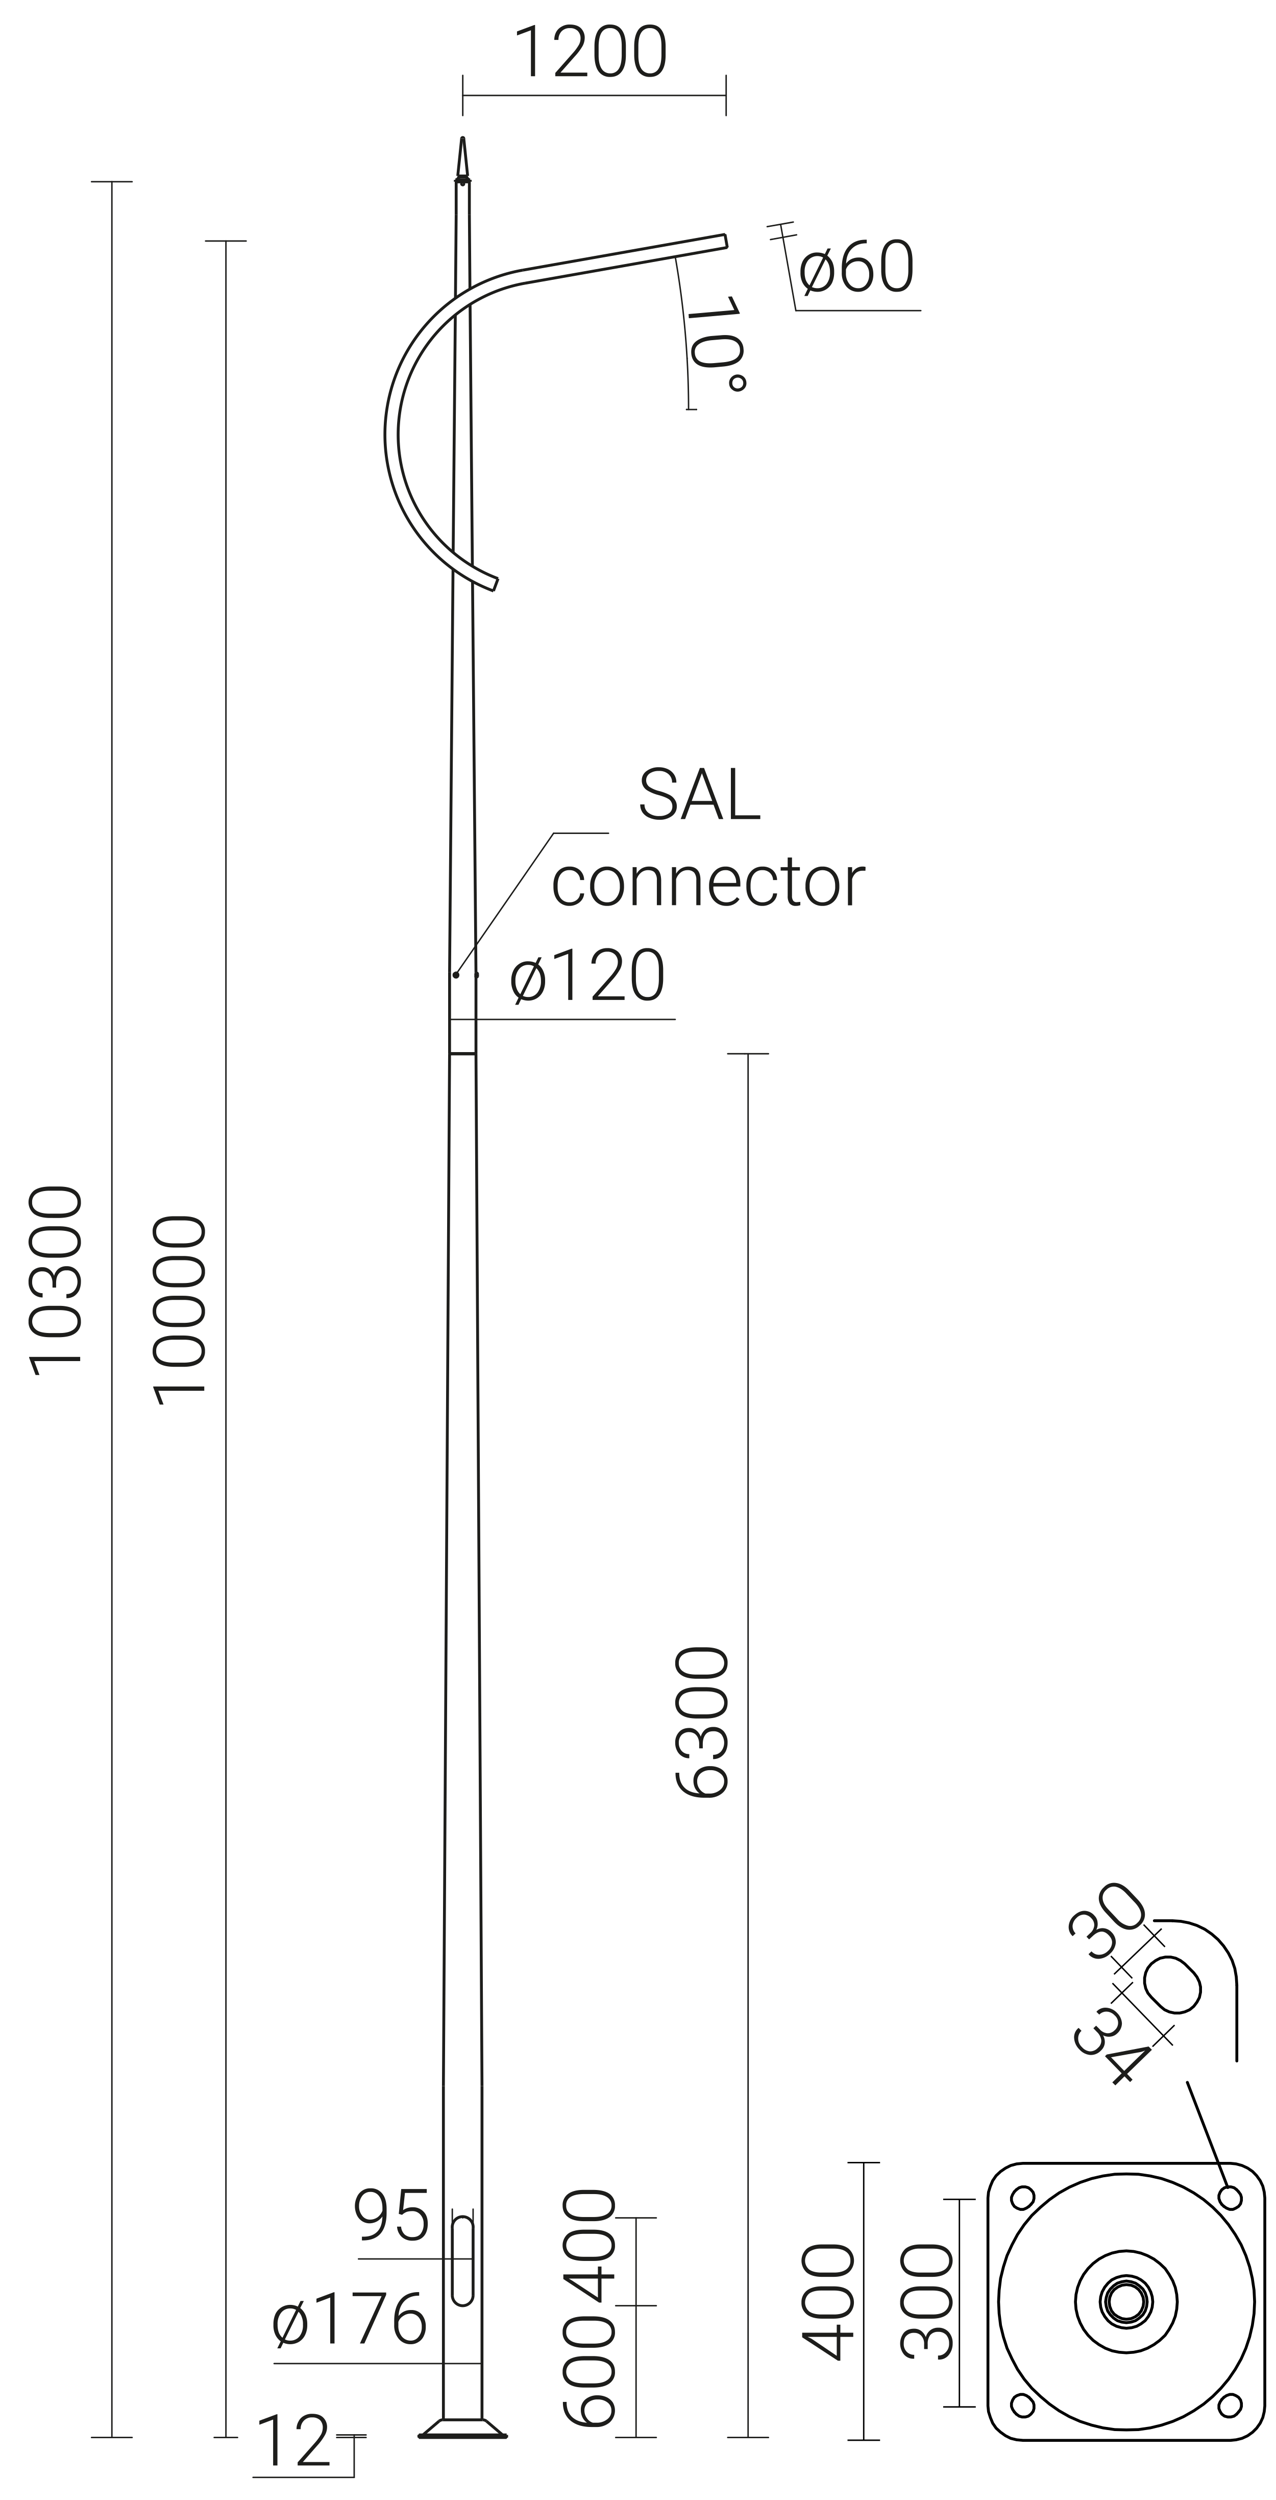 <svg xmlns="http://www.w3.org/2000/svg" viewBox="0 0 889.5 1741.8" preserveAspectRatio="xMinYMin" height="1741.8px">
  <title>42481 SAL-P11</title>
  <g>
    <line x1="336" y1="1685.8" x2="336" y2="1453.3" style="fill: none;stroke: #1d1d1b;stroke-miterlimit: 10;stroke-width: 2px"/>
    <line x1="309.1" y1="1453.3" x2="309.1" y2="1685.8" style="fill: none;stroke: #1d1d1b;stroke-miterlimit: 10;stroke-width: 2px"/>
    <line x1="309.1" y1="1453.3" x2="313.4" y2="734.1" style="fill: none;stroke: #1d1d1b;stroke-miterlimit: 10;stroke-width: 2px"/>
    <line x1="331.8" y1="734.1" x2="336" y2="1453.3" style="fill: none;stroke: #1d1d1b;stroke-miterlimit: 10;stroke-width: 2px"/>
    <line x1="336.4" y1="1685.8" x2="308.7" y2="1685.8" style="fill: none;stroke: #1d1d1b;stroke-miterlimit: 10;stroke-width: 2px"/>
    <line x1="292" y1="1698.1" x2="292" y2="1696.3" style="fill: none;stroke: #1d1d1b;stroke-miterlimit: 10;stroke-width: 2px"/>
    <line x1="353.2" y1="1698.1" x2="292" y2="1698.1" style="fill: none;stroke: #1d1d1b;stroke-miterlimit: 10;stroke-width: 2px"/>
    <line x1="353.2" y1="1696.3" x2="292" y2="1696.3" style="fill: none;stroke: #1d1d1b;stroke-miterlimit: 10;stroke-width: 2px"/>
    <line x1="353.2" y1="1698.1" x2="353.2" y2="1696.3" style="fill: none;stroke: #1d1d1b;stroke-miterlimit: 10;stroke-width: 2px"/>
    <path d="M339.1,1686.7a4.2,4.2,0,0,0-2.7-.9" style="fill: none;stroke: #1d1d1b;stroke-miterlimit: 10;stroke-width: 2px"/>
    <path d="M308.7,1685.8a4.1,4.1,0,0,0-2.6.9" style="fill: none;stroke: #1d1d1b;stroke-miterlimit: 10;stroke-width: 2px"/>
    <path d="M349.9,1695.9a1.3,1.3,0,0,0,1,.4" style="fill: none;stroke: #1d1d1b;stroke-miterlimit: 10;stroke-width: 2px"/>
    <path d="M294.3,1696.3a1.4,1.4,0,0,0,1-.4" style="fill: none;stroke: #1d1d1b;stroke-miterlimit: 10;stroke-width: 2px"/>
    <line x1="306.1" y1="1686.7" x2="295.3" y2="1695.9" style="fill: none;stroke: #1d1d1b;stroke-miterlimit: 10;stroke-width: 2px"/>
    <line x1="339.1" y1="1686.7" x2="349.9" y2="1695.9" style="fill: none;stroke: #1d1d1b;stroke-miterlimit: 10;stroke-width: 2px"/>
    <line x1="313.4" y1="734.1" x2="331.8" y2="734.1" style="fill: none;stroke: #1d1d1b;stroke-miterlimit: 10;stroke-width: 2px"/>
    <line x1="313.4" y1="734.1" x2="331.8" y2="734.1" style="fill: none;stroke: #1d1d1b;stroke-miterlimit: 10;stroke-width: 2px"/>
    <line x1="331.8" y1="734.1" x2="313.4" y2="734.1" style="fill: none;stroke: #1d1d1b;stroke-miterlimit: 10;stroke-width: 2px"/>
    <line x1="313.4" y1="734.1" x2="331.8" y2="734.1" style="fill: none;stroke: #1d1d1b;stroke-miterlimit: 10;stroke-width: 2px"/>
    <line x1="331.8" y1="734.1" x2="313.4" y2="734.1" style="fill: none;stroke: #1d1d1b;stroke-miterlimit: 10;stroke-width: 2px"/>
    <line x1="313.4" y1="734.1" x2="331.8" y2="734.1" style="fill: none;stroke: #1d1d1b;stroke-miterlimit: 10;stroke-width: 2px"/>
    <line x1="313.4" y1="734.1" x2="331.8" y2="734.1" style="fill: none;stroke: #1d1d1b;stroke-miterlimit: 10;stroke-width: 2px"/>
    <line x1="313.4" y1="734.1" x2="331.8" y2="734.1" style="fill: none;stroke: #1d1d1b;stroke-miterlimit: 10;stroke-width: 2px"/>
    <line x1="313.4" y1="734.1" x2="331.8" y2="734.1" style="fill: none;stroke: #1d1d1b;stroke-miterlimit: 10;stroke-width: 2px"/>
    <polyline points="331.8 680.1 331.8 680.1 331.8 680.1 331.8 680 331.8 680 331.8 680 331.8 679.9 331.7 679.9 331.7 679.8 331.7 679.8 331.7 679.7 331.7 679.7 331.7 679.6 331.7 679.4 331.7 679.3 331.7 679.1 331.7 679 331.7 678.9 331.7 678.8 331.7 678.8 331.7 678.7 331.7 678.7 331.8 678.6 331.8 678.6 331.8 678.5 331.8 678.5 331.8 678.5 331.8 678.5 331.8 678.5" style="fill: none;stroke: #1d1d1b;stroke-miterlimit: 10;stroke-width: 2px"/>
    <line x1="313.4" y1="734.1" x2="313.4" y2="677.4" style="fill: none;stroke: #1d1d1b;stroke-miterlimit: 10;stroke-width: 2px"/>
    <line x1="331.8" y1="734.1" x2="331.8" y2="680.7" style="fill: none;stroke: #1d1d1b;stroke-miterlimit: 10;stroke-width: 2px"/>
    <line x1="331.8" y1="677.9" x2="331.8" y2="677.4" style="fill: none;stroke: #1d1d1b;stroke-miterlimit: 10;stroke-width: 2px"/>
    <line x1="332.1" y1="679" x2="331.8" y2="679.2" style="fill: none;stroke: #1d1d1b;stroke-miterlimit: 10;stroke-width: 2px"/>
    <line x1="331.8" y1="679.3" x2="332.1" y2="679.2" style="fill: none;stroke: #1d1d1b;stroke-miterlimit: 10;stroke-width: 2px"/>
    <line x1="332.1" y1="677.9" x2="332.1" y2="679" style="fill: none;stroke: #1d1d1b;stroke-miterlimit: 10;stroke-width: 2px"/>
    <line x1="332.1" y1="679.2" x2="332.1" y2="680.7" style="fill: none;stroke: #1d1d1b;stroke-miterlimit: 10;stroke-width: 2px"/>
    <line x1="331.8" y1="677.9" x2="331.8" y2="679.2" style="fill: none;stroke: #1d1d1b;stroke-miterlimit: 10;stroke-width: 2px"/>
    <line x1="331.8" y1="679.3" x2="331.8" y2="680.7" style="fill: none;stroke: #1d1d1b;stroke-miterlimit: 10;stroke-width: 2px"/>
    <line x1="331.8" y1="677.9" x2="332.1" y2="677.9" style="fill: none;stroke: #1d1d1b;stroke-miterlimit: 10;stroke-width: 2px"/>
    <line x1="331.8" y1="680.7" x2="332.1" y2="680.7" style="fill: none;stroke: #1d1d1b;stroke-miterlimit: 10;stroke-width: 2px"/>
    <path d="M317.4,680.6a1.2,1.2,0,0,0,1.5-.8,1.3,1.3,0,0,0-.7-1.8,1.1,1.1,0,0,0-.8,0" style="fill: none;stroke: #1d1d1b;stroke-miterlimit: 10;stroke-width: 2px"/>
    <path d="M318,680.7a1.3,1.3,0,0,0,1.2-1.4,1.3,1.3,0,0,0-1.2-1.4" style="fill: none;stroke: #1d1d1b;stroke-miterlimit: 10;stroke-width: 2px"/>
    <line x1="318" y1="680.7" x2="317.8" y2="680.7" style="fill: none;stroke: #1d1d1b;stroke-miterlimit: 10;stroke-width: 2px"/>
    <line x1="318" y1="677.9" x2="317.8" y2="677.9" style="fill: none;stroke: #1d1d1b;stroke-miterlimit: 10;stroke-width: 2px"/>
    <line x1="332.1" y1="679" x2="332.1" y2="679.2" style="fill: none;stroke: #1d1d1b;stroke-miterlimit: 10;stroke-width: 2px"/>
    <line x1="331.8" y1="680" x2="331.8" y2="680" style="fill: none;stroke: #1d1d1b;stroke-miterlimit: 10;stroke-width: 2px"/>
    <line x1="331.8" y1="678.5" x2="331.8" y2="678.5" style="fill: none;stroke: #1d1d1b;stroke-miterlimit: 10;stroke-width: 2px"/>
    <line x1="332.3" y1="680.6" x2="332.1" y2="680.6" style="fill: none;stroke: #1d1d1b;stroke-miterlimit: 10;stroke-width: 2px"/>
    <line x1="332.3" y1="677.9" x2="332.1" y2="677.9" style="fill: none;stroke: #1d1d1b;stroke-miterlimit: 10;stroke-width: 2px"/>
    <line x1="332.9" y1="678.6" x2="332.9" y2="680" style="fill: none;stroke: #1d1d1b;stroke-miterlimit: 10;stroke-width: 2px"/>
    <path d="M332.9,678.6c0-.4-.2-.7-.6-.7" style="fill: none;stroke: #1d1d1b;stroke-miterlimit: 10;stroke-width: 2px"/>
    <path d="M332.3,680.6a.6.6,0,0,0,.6-.6" style="fill: none;stroke: #1d1d1b;stroke-miterlimit: 10;stroke-width: 2px"/>
    <path d="M317.8,680.6a1.2,1.2,0,0,0,1.2-1.3,1.3,1.3,0,0,0-1.2-1.4" style="fill: none;stroke: #1d1d1b;stroke-miterlimit: 10;stroke-width: 2px"/>
    <line x1="317.7" y1="677.9" x2="317.8" y2="677.9" style="fill: none;stroke: #1d1d1b;stroke-miterlimit: 10;stroke-width: 2px"/>
    <line x1="317.7" y1="680.6" x2="317.8" y2="680.6" style="fill: none;stroke: #1d1d1b;stroke-miterlimit: 10;stroke-width: 2px"/>
    <line x1="317.6" y1="679.7" x2="317.2" y2="679.7" style="fill: none;stroke: #1d1d1b;stroke-miterlimit: 10;stroke-width: 2px"/>
    <line x1="317.2" y1="679.7" x2="316.9" y2="679.3" style="fill: none;stroke: #1d1d1b;stroke-miterlimit: 10;stroke-width: 2px"/>
    <line x1="316.9" y1="679.3" x2="317.2" y2="678.8" style="fill: none;stroke: #1d1d1b;stroke-miterlimit: 10;stroke-width: 2px"/>
    <line x1="317.2" y1="678.8" x2="317.6" y2="678.8" style="fill: none;stroke: #1d1d1b;stroke-miterlimit: 10;stroke-width: 2px"/>
    <line x1="317.6" y1="678.8" x2="317.9" y2="679.3" style="fill: none;stroke: #1d1d1b;stroke-miterlimit: 10;stroke-width: 2px"/>
    <line x1="317.9" y1="679.3" x2="317.6" y2="679.7" style="fill: none;stroke: #1d1d1b;stroke-miterlimit: 10;stroke-width: 2px"/>
    <path d="M317.2,679.3a.8.8,0,0,1,.2.4" style="fill: none;stroke: #1d1d1b;stroke-miterlimit: 10;stroke-width: 2px"/>
    <line x1="316.9" y1="679.3" x2="317.2" y2="679.3" style="fill: none;stroke: #1d1d1b;stroke-miterlimit: 10;stroke-width: 2px"/>
    <path d="M317.4,678.8c0,.2-.1.3-.2.5" style="fill: none;stroke: #1d1d1b;stroke-miterlimit: 10;stroke-width: 2px"/>
    <path d="M317.7,680.6h-.4l-.3-.2-.3-.3c-.1-.1-.1-.3-.2-.4v-.9l.2-.3q.2-.3.3-.3l.4-.2h.3" style="fill: none;stroke: #1d1d1b;stroke-miterlimit: 10;stroke-width: 2px"/>
    <line x1="318" y1="149.5" x2="318" y2="126.6" style="fill: none;stroke: #1d1d1b;stroke-miterlimit: 10;stroke-width: 2px"/>
    <line x1="313.4" y1="677.4" x2="315.8" y2="396.6" style="fill: none;stroke: #1d1d1b;stroke-miterlimit: 10;stroke-width: 2px"/>
    <line x1="315.9" y1="385" x2="317.4" y2="219.3" style="fill: none;stroke: #1d1d1b;stroke-miterlimit: 10;stroke-width: 2px"/>
    <line x1="317.5" y1="207.8" x2="318" y2="149.5" style="fill: none;stroke: #1d1d1b;stroke-miterlimit: 10;stroke-width: 2px"/>
    <line x1="327.2" y1="149.5" x2="327.6" y2="201.4" style="fill: none;stroke: #1d1d1b;stroke-miterlimit: 10;stroke-width: 2px"/>
    <line x1="327.7" y1="212" x2="329.3" y2="394.5" style="fill: none;stroke: #1d1d1b;stroke-miterlimit: 10;stroke-width: 2px"/>
    <line x1="329.4" y1="405.1" x2="331.8" y2="677.4" style="fill: none;stroke: #1d1d1b;stroke-miterlimit: 10;stroke-width: 2px"/>
    <line x1="318" y1="126.6" x2="327.2" y2="126.6" style="fill: none;stroke: #1d1d1b;stroke-miterlimit: 10;stroke-width: 2px"/>
    <line x1="315.3" y1="1552.4" x2="315.3" y2="1599" style="fill: none;stroke: #1d1d1b;stroke-miterlimit: 10;stroke-width: 2px"/>
    <line x1="329.8" y1="1552.4" x2="329.8" y2="1599" style="fill: none;stroke: #1d1d1b;stroke-miterlimit: 10;stroke-width: 2px"/>
    <line x1="327.2" y1="149.5" x2="327.2" y2="126.6" style="fill: none;stroke: #1d1d1b;stroke-miterlimit: 10;stroke-width: 2px"/>
    <line x1="366" y1="197.3" x2="507" y2="172.4" style="fill: none;stroke: #1d1d1b;stroke-miterlimit: 10;stroke-width: 2px"/>
    <line x1="364.4" y1="188.2" x2="505.4" y2="163.3" style="fill: none;stroke: #1d1d1b;stroke-miterlimit: 10;stroke-width: 2px"/>
    <line x1="505.4" y1="163.3" x2="507" y2="172.4" style="fill: none;stroke: #1d1d1b;stroke-miterlimit: 10;stroke-width: 2px"/>
    <path d="M366,197.3a107.1,107.1,0,0,0-18.8,205.8" style="fill: none;stroke: #1d1d1b;stroke-miterlimit: 10;stroke-width: 2px"/>
    <path d="M364.4,188.2A116.3,116.3,0,0,0,344,411.7" style="fill: none;stroke: #1d1d1b;stroke-miterlimit: 10;stroke-width: 2px"/>
    <line x1="347.2" y1="403.1" x2="344" y2="411.7" style="fill: none;stroke: #1d1d1b;stroke-miterlimit: 10;stroke-width: 2px"/>
    <path d="M329.8,1552.4a7.3,7.3,0,1,0-14.5,0" style="fill: none;stroke: #1d1d1b;stroke-miterlimit: 10;stroke-width: 2px"/>
    <path d="M315.3,1599a7.3,7.3,0,0,0,7.3,7.3,7.3,7.3,0,0,0,7.2-7.3" style="fill: none;stroke: #1d1d1b;stroke-miterlimit: 10;stroke-width: 2px"/>
    <line x1="327.8" y1="126.6" x2="327.8" y2="125.3" style="fill: none;stroke: #1d1d1b;stroke-miterlimit: 10;stroke-width: 2px"/>
    <line x1="324.9" y1="123.3" x2="326.9" y2="125.3" style="fill: none;stroke: #1d1d1b;stroke-miterlimit: 10;stroke-width: 2px"/>
    <line x1="318.3" y1="125.3" x2="320.3" y2="123.3" style="fill: none;stroke: #1d1d1b;stroke-miterlimit: 10;stroke-width: 2px"/>
    <line x1="326" y1="122.6" x2="324.9" y2="123.3" style="fill: none;stroke: #1d1d1b;stroke-miterlimit: 10;stroke-width: 2px"/>
    <line x1="323.3" y1="96.6" x2="326" y2="122.6" style="fill: none;stroke: #1d1d1b;stroke-miterlimit: 10;stroke-width: 2px"/>
    <line x1="319.1" y1="122.6" x2="321.8" y2="96.6" style="fill: none;stroke: #1d1d1b;stroke-miterlimit: 10;stroke-width: 2px"/>
    <line x1="320.3" y1="123.3" x2="319.1" y2="122.6" style="fill: none;stroke: #1d1d1b;stroke-miterlimit: 10;stroke-width: 2px"/>
    <line x1="317.4" y1="125.3" x2="327.8" y2="125.3" style="fill: none;stroke: #1d1d1b;stroke-miterlimit: 10;stroke-width: 2px"/>
    <path d="M323.3,96.6a.7.7,0,0,0-.7-.8.8.8,0,0,0-.8.8" style="fill: none;stroke: #1d1d1b;stroke-miterlimit: 10;stroke-width: 2px"/>
    <line x1="317.4" y1="125.3" x2="317.4" y2="126.6" style="fill: none;stroke: #1d1d1b;stroke-miterlimit: 10;stroke-width: 2px"/>
    <line x1="327.8" y1="126.6" x2="317.4" y2="126.6" style="fill: none;stroke: #1d1d1b;stroke-miterlimit: 10;stroke-width: 2px"/>
    <line x1="319.1" y1="122.6" x2="326" y2="122.6" style="fill: none;stroke: #1d1d1b;stroke-miterlimit: 10;stroke-width: 2px"/>
    <line x1="320.3" y1="123.3" x2="324.9" y2="123.3" style="fill: none;stroke: #1d1d1b;stroke-miterlimit: 10;stroke-width: 2px"/>
    <path d="M321.8,128.1a.9.9,0,0,1,.8-.8.8.8,0,0,1,.7.8.7.7,0,0,1-.7.7.8.8,0,0,1-.8-.7Z" style="fill: none;stroke: #1d1d1b;stroke-miterlimit: 10;stroke-width: 2px"/>
  </g>
  <g>
    <line x1="506.2" y1="167.9" x2="506.2" y2="167.9" style="fill: none;stroke: #1d1d1b;stroke-linecap: round;stroke-linejoin: round"/>
    <line x1="322.6" y1="126.6" x2="322.6" y2="126.6" style="fill: none;stroke: #1d1d1b;stroke-linecap: round;stroke-linejoin: round"/>
    <line x1="322.6" y1="66.5" x2="322.6" y2="66.5" style="fill: none;stroke: #1d1d1b;stroke-linecap: round;stroke-linejoin: round"/>
    <line x1="353.2" y1="1698.1" x2="353.2" y2="1698.1" style="fill: none;stroke: #1d1d1b;stroke-linecap: round;stroke-linejoin: round"/>
    <line x1="506.2" y1="167.9" x2="506.2" y2="167.9" style="fill: none;stroke: #1d1d1b;stroke-linecap: round;stroke-linejoin: round"/>
    <line x1="353.2" y1="1698.1" x2="353.2" y2="1698.1" style="fill: none;stroke: #1d1d1b;stroke-linecap: round;stroke-linejoin: round"/>
    <line x1="322.6" y1="1606.3" x2="322.6" y2="1606.3" style="fill: none;stroke: #1d1d1b;stroke-linecap: round;stroke-linejoin: round"/>
    <line x1="443.4" y1="1606.3" x2="443.4" y2="1606.3" style="fill: none;stroke: #1d1d1b;stroke-linecap: round;stroke-linejoin: round"/>
    <line x1="322.6" y1="1606.3" x2="322.6" y2="1606.3" style="fill: none;stroke: #1d1d1b;stroke-linecap: round;stroke-linejoin: round"/>
    <line x1="322.6" y1="1545.1" x2="322.6" y2="1545.1" style="fill: none;stroke: #1d1d1b;stroke-linecap: round;stroke-linejoin: round"/>
    <line x1="443.4" y1="1545.1" x2="443.4" y2="1545.1" style="fill: none;stroke: #1d1d1b;stroke-linecap: round;stroke-linejoin: round"/>
    <line x1="336" y1="1630.7" x2="336" y2="1630.7" style="fill: none;stroke: #1d1d1b;stroke-linecap: round;stroke-linejoin: round"/>
    <line x1="309.1" y1="1630.7" x2="309.1" y2="1630.7" style="fill: none;stroke: #1d1d1b;stroke-linecap: round;stroke-linejoin: round"/>
    <line x1="309.1" y1="1646.6" x2="309.1" y2="1646.6" style="fill: none;stroke: #1d1d1b;stroke-linecap: round;stroke-linejoin: round"/>
    <line x1="292" y1="1698.1" x2="292" y2="1698.1" style="fill: none;stroke: #1d1d1b;stroke-linecap: round;stroke-linejoin: round"/>
    <line x1="292" y1="1696.3" x2="292" y2="1696.3" style="fill: none;stroke: #1d1d1b;stroke-linecap: round;stroke-linejoin: round"/>
    <line x1="246.9" y1="1696.3" x2="246.9" y2="1696.3" style="fill: none;stroke: #1d1d1b;stroke-linecap: round;stroke-linejoin: round"/>
    <line x1="353.2" y1="1698.1" x2="353.2" y2="1698.1" style="fill: none;stroke: #1d1d1b;stroke-linecap: round;stroke-linejoin: round"/>
    <line x1="331.8" y1="734.1" x2="331.8" y2="734.1" style="fill: none;stroke: #1d1d1b;stroke-linecap: round;stroke-linejoin: round"/>
    <line x1="519.2" y1="734.1" x2="519.2" y2="734.1" style="fill: none;stroke: #1d1d1b;stroke-linecap: round;stroke-linejoin: round"/>
    <line x1="507" y1="172.4" x2="507" y2="172.4" style="fill: none;stroke: #1d1d1b;stroke-linecap: round;stroke-linejoin: round"/>
    <line x1="505.4" y1="163.3" x2="505.4" y2="163.3" style="fill: none;stroke: #1d1d1b;stroke-linecap: round;stroke-linejoin: round"/>
    <line x1="544.2" y1="156.5" x2="544.2" y2="156.5" style="fill: none;stroke: #1d1d1b;stroke-linecap: round;stroke-linejoin: round"/>
    <line x1="313.4" y1="734.1" x2="313.4" y2="734.1" style="fill: none;stroke: #1d1d1b;stroke-linecap: round;stroke-linejoin: round"/>
    <line x1="331.8" y1="734.1" x2="331.8" y2="734.1" style="fill: none;stroke: #1d1d1b;stroke-linecap: round;stroke-linejoin: round"/>
    <line x1="331.8" y1="710.2" x2="331.8" y2="710.2" style="fill: none;stroke: #1d1d1b;stroke-linecap: round;stroke-linejoin: round"/>
    <line x1="292" y1="1698.1" x2="292" y2="1698.1" style="fill: none;stroke: #1d1d1b;stroke-linecap: round;stroke-linejoin: round"/>
    <line x1="318" y1="126.6" x2="318" y2="126.6" style="fill: none;stroke: #1d1d1b;stroke-linecap: round;stroke-linejoin: round"/>
    <line x1="78" y1="126.6" x2="78" y2="126.6" style="fill: none;stroke: #1d1d1b;stroke-linecap: round;stroke-linejoin: round"/>
    <line x1="329.8" y1="1575.7" x2="329.8" y2="1575.7" style="fill: none;stroke: #1d1d1b;stroke-linecap: round;stroke-linejoin: round"/>
    <line x1="315.3" y1="1575.7" x2="315.3" y2="1575.7" style="fill: none;stroke: #1d1d1b;stroke-linecap: round;stroke-linejoin: round"/>
    <line x1="315.3" y1="1573.7" x2="315.3" y2="1573.7" style="fill: none;stroke: #1d1d1b;stroke-linecap: round;stroke-linejoin: round"/>
    <line x1="479" y1="249.6" x2="479" y2="249.6" style="fill: none;stroke: #1d1d1b;stroke-linecap: round;stroke-linejoin: round"/>
    <line x1="478.6" y1="285.3" x2="478.6" y2="285.3" style="fill: none;stroke: #1d1d1b;stroke-linecap: round;stroke-linejoin: round"/>
    <line x1="366" y1="197.3" x2="366" y2="197.3" style="fill: none;stroke: #1d1d1b;stroke-linecap: round;stroke-linejoin: round"/>
    <line x1="507" y1="172.4" x2="507" y2="172.4" style="fill: none;stroke: #1d1d1b;stroke-linecap: round;stroke-linejoin: round"/>
    <line x1="485.5" y1="285.3" x2="485.5" y2="285.3" style="fill: none;stroke: #1d1d1b;stroke-linecap: round;stroke-linejoin: round"/>
    <line x1="506.2" y1="80.5" x2="506.2" y2="52.5" style="fill: none;stroke: #1d1d1b;stroke-linecap: round;stroke-linejoin: round"/>
    <line x1="322.6" y1="80.5" x2="322.6" y2="52.5" style="fill: none;stroke: #1d1d1b;stroke-linecap: round;stroke-linejoin: round"/>
    <line x1="506.2" y1="66.5" x2="322.6" y2="66.5" style="fill: none;stroke: #1d1d1b;stroke-linecap: round;stroke-linejoin: round"/>
    <line x1="149.3" y1="1698.1" x2="165.6" y2="1698.1" style="fill: none;stroke: #1d1d1b;stroke-linecap: round;stroke-linejoin: round"/>
    <line x1="143.3" y1="167.9" x2="171.6" y2="167.9" style="fill: none;stroke: #1d1d1b;stroke-linecap: round;stroke-linejoin: round"/>
    <line x1="157.5" y1="1698.1" x2="157.5" y2="167.9" style="fill: none;stroke: #1d1d1b;stroke-linecap: round;stroke-linejoin: round"/>
    <line x1="429.2" y1="1698.1" x2="457.5" y2="1698.1" style="fill: none;stroke: #1d1d1b;stroke-linecap: round;stroke-linejoin: round"/>
    <line x1="443.4" y1="1698.1" x2="443.4" y2="1606.3" style="fill: none;stroke: #1d1d1b;stroke-linecap: round;stroke-linejoin: round"/>
    <line x1="429.2" y1="1606.3" x2="457.5" y2="1606.3" style="fill: none;stroke: #1d1d1b;stroke-linecap: round;stroke-linejoin: round"/>
    <line x1="429.2" y1="1545.1" x2="457.5" y2="1545.1" style="fill: none;stroke: #1d1d1b;stroke-linecap: round;stroke-linejoin: round"/>
    <line x1="443.4" y1="1606.3" x2="443.4" y2="1545.1" style="fill: none;stroke: #1d1d1b;stroke-linecap: round;stroke-linejoin: round"/>
    <line x1="336" y1="1667.4" x2="336" y2="1658.8" style="fill: none;stroke: #1d1d1b;stroke-linecap: round;stroke-linejoin: round"/>
    <line x1="309.1" y1="1667.4" x2="309.1" y2="1658.8" style="fill: none;stroke: #1d1d1b;stroke-linecap: round;stroke-linejoin: round"/>
    <line x1="336" y1="1646.6" x2="309.1" y2="1646.6" style="fill: none;stroke: #1d1d1b;stroke-linecap: round;stroke-linejoin: round"/>
    <line x1="309.1" y1="1646.6" x2="191.1" y2="1646.6" style="fill: none;stroke: #1d1d1b;stroke-linecap: round;stroke-linejoin: round"/>
    <line x1="255.2" y1="1698.1" x2="234.7" y2="1698.1" style="fill: none;stroke: #1d1d1b;stroke-linecap: round;stroke-linejoin: round"/>
    <line x1="255.2" y1="1696.3" x2="234.7" y2="1696.3" style="fill: none;stroke: #1d1d1b;stroke-linecap: round;stroke-linejoin: round"/>
    <line x1="246.9" y1="1698.1" x2="246.9" y2="1725.9" style="fill: none;stroke: #1d1d1b;stroke-linecap: round;stroke-linejoin: round"/>
    <line x1="246.9" y1="1725.9" x2="176.4" y2="1725.9" style="fill: none;stroke: #1d1d1b;stroke-linecap: round;stroke-linejoin: round"/>
    <line x1="246.9" y1="1696.3" x2="246.9" y2="1698.1" style="fill: none;stroke: #1d1d1b;stroke-linecap: round;stroke-linejoin: round"/>
    <line x1="507.3" y1="1698.1" x2="535.7" y2="1698.1" style="fill: none;stroke: #1d1d1b;stroke-linecap: round;stroke-linejoin: round"/>
    <line x1="507.3" y1="734.1" x2="535.7" y2="734.1" style="fill: none;stroke: #1d1d1b;stroke-linecap: round;stroke-linejoin: round"/>
    <line x1="521.5" y1="1698.1" x2="521.5" y2="734.1" style="fill: none;stroke: #1d1d1b;stroke-linecap: round;stroke-linejoin: round"/>
    <g>
      <line x1="317.7" y1="679" x2="385.9" y2="580.5" style="fill: none;stroke: #1d1d1b;stroke-linecap: round;stroke-linejoin: round"/>
      <line x1="385.9" y1="580.5" x2="424.2" y2="580.5" style="fill: none;stroke: #1d1d1b;stroke-linecap: round;stroke-linejoin: round"/>
    </g>
    <line x1="537.1" y1="166.9" x2="555.3" y2="163.6" style="fill: none;stroke: #1d1d1b;stroke-linecap: round;stroke-linejoin: round"/>
    <line x1="534.8" y1="157.9" x2="553" y2="154.7" style="fill: none;stroke: #1d1d1b;stroke-linecap: round;stroke-linejoin: round"/>
    <line x1="544.2" y1="156.5" x2="545.8" y2="165.5" style="fill: none;stroke: #1d1d1b;stroke-linecap: round;stroke-linejoin: round"/>
    <line x1="545.8" y1="165.5" x2="554.8" y2="216.4" style="fill: none;stroke: #1d1d1b;stroke-linecap: round;stroke-linejoin: round"/>
    <line x1="554.8" y1="216.4" x2="641.9" y2="216.4" style="fill: none;stroke: #1d1d1b;stroke-linecap: round;stroke-linejoin: round"/>
    <line x1="313.4" y1="697.3" x2="313.4" y2="697.9" style="fill: none;stroke: #1d1d1b;stroke-linecap: round;stroke-linejoin: round"/>
    <line x1="331.8" y1="697.3" x2="331.8" y2="697.9" style="fill: none;stroke: #1d1d1b;stroke-linecap: round;stroke-linejoin: round"/>
    <line x1="313.4" y1="710.2" x2="331.8" y2="710.2" style="fill: none;stroke: #1d1d1b;stroke-linecap: round;stroke-linejoin: round"/>
    <line x1="331.8" y1="710.2" x2="470.7" y2="710.2" style="fill: none;stroke: #1d1d1b;stroke-linecap: round;stroke-linejoin: round"/>
    <line x1="478.6" y1="285.3" x2="485.5" y2="285.3" style="fill: none;stroke: #1d1d1b;stroke-linecap: round;stroke-linejoin: round"/>
    <line x1="92.1" y1="1698.1" x2="63.8" y2="1698.1" style="fill: none;stroke: #1d1d1b;stroke-linecap: round;stroke-linejoin: round"/>
    <line x1="92.1" y1="126.6" x2="63.8" y2="126.6" style="fill: none;stroke: #1d1d1b;stroke-linecap: round;stroke-linejoin: round"/>
    <line x1="78" y1="1698.1" x2="78" y2="126.6" style="fill: none;stroke: #1d1d1b;stroke-linecap: round;stroke-linejoin: round"/>
    <line x1="329.8" y1="1539" x2="329.8" y2="1561.4" style="fill: none;stroke: #1d1d1b;stroke-linecap: round;stroke-linejoin: round"/>
    <line x1="315.3" y1="1539" x2="315.3" y2="1561.4" style="fill: none;stroke: #1d1d1b;stroke-linecap: round;stroke-linejoin: round"/>
    <line x1="329.8" y1="1573.7" x2="315.3" y2="1573.7" style="fill: none;stroke: #1d1d1b;stroke-linecap: round;stroke-linejoin: round"/>
    <line x1="315.3" y1="1573.7" x2="249.9" y2="1573.7" style="fill: none;stroke: #1d1d1b;stroke-linecap: round;stroke-linejoin: round"/>
    <path d="M480,285.3a612.8,612.8,0,0,0-9.3-106.5" style="fill: none;stroke: #1d1d1b;stroke-linecap: round;stroke-linejoin: round"/>
  </g>
  <g>
    <g>
      <path d="M373,53.1h-2.9v-32l-9.7,3.6V21.9l12.1-4.5h.5Z" style="fill: #1d1d1b"/>
      <path d="M409.4,53.1H387.1V50.8L399.3,37a33.4,33.4,0,0,0,4.2-5.7,9.4,9.4,0,0,0,1.2-4.4,7.3,7.3,0,0,0-2-5.4,7.3,7.3,0,0,0-5.4-1.9,7.6,7.6,0,0,0-5.8,2.2,8.4,8.4,0,0,0-2.2,6h-2.9a11.4,11.4,0,0,1,1.3-5.5,9.5,9.5,0,0,1,3.9-3.8,10.5,10.5,0,0,1,5.7-1.4c3.2,0,5.8.8,7.6,2.5a9.3,9.3,0,0,1,2.7,7,12.3,12.3,0,0,1-1.5,5.5,40.5,40.5,0,0,1-5.5,7.3l-9.9,11.2h18.7Z" style="fill: #1d1d1b"/>
      <path d="M436.3,38.3c0,5-.9,8.8-2.8,11.4s-4.5,3.9-8.1,3.9a9.6,9.6,0,0,1-8.1-3.8c-1.9-2.6-2.8-6.3-2.9-11.2V32.3c0-5,1-8.8,2.8-11.4a9.4,9.4,0,0,1,8.1-3.8c3.6,0,6.2,1.2,8.1,3.7s2.8,6.1,2.9,11Zm-2.9-6.4c0-4.1-.7-7.1-2-9.2a6.8,6.8,0,0,0-6.1-3.1,6.6,6.6,0,0,0-5.9,3q-1.9,3-2.1,9v7q0,6,2.1,9.3a6.8,6.8,0,0,0,6,3.2,6.5,6.5,0,0,0,5.9-3.1c1.4-2.1,2-5.2,2.1-9.3Z" style="fill: #1d1d1b"/>
      <path d="M464,38.3c0,5-.9,8.8-2.8,11.4s-4.5,3.9-8.1,3.9a9.6,9.6,0,0,1-8.1-3.8c-1.8-2.6-2.8-6.3-2.9-11.2V32.3c0-5,1-8.8,2.8-11.4s4.6-3.8,8.2-3.8,6.2,1.2,8,3.7,2.8,6.1,2.9,11Zm-2.9-6.4c0-4.1-.7-7.1-2-9.2a6.7,6.7,0,0,0-6-3.1,6.7,6.7,0,0,0-6,3q-2,3-2.1,9v7q0,6,2.1,9.3a6.8,6.8,0,0,0,6,3.2A6.5,6.5,0,0,0,459,48c1.4-2.1,2-5.2,2.1-9.3Z" style="fill: #1d1d1b"/>
    </g>
    <g>
      <path d="M142.4,965.9v3h-32l3.6,9.6h-2.7l-4.5-12.1v-.5Z" style="fill: #1d1d1b"/>
      <path d="M127.6,930.4q7.5,0,11.4,2.7a9.5,9.5,0,0,1,3.9,8.2,9.6,9.6,0,0,1-3.8,8.1c-2.5,1.8-6.3,2.8-11.1,2.8h-6.4c-5,0-8.8-.9-11.3-2.7a9.5,9.5,0,0,1-3.9-8.2c0-3.5,1.2-6.2,3.7-8s6.2-2.8,11-2.9Zm-6.4,2.9c-4,0-7.1.7-9.2,2a6.5,6.5,0,0,0-3.1,6,6.8,6.8,0,0,0,3,6c2.1,1.3,5.1,2,9,2h7c4.1,0,7.2-.7,9.3-2a6.7,6.7,0,0,0,3.3-6,6.6,6.6,0,0,0-3.2-5.9c-2.1-1.4-5.2-2.1-9.2-2.1Z" style="fill: #1d1d1b"/>
      <path d="M127.6,902.7q7.5,0,11.4,2.7a9.5,9.5,0,0,1,3.9,8.2,9.3,9.3,0,0,1-3.8,8c-2.5,1.9-6.3,2.9-11.1,2.9h-6.4c-5,0-8.8-.9-11.3-2.8s-3.9-4.5-3.9-8.1,1.2-6.2,3.7-8,6.2-2.9,11-2.9Zm-6.4,2.9c-4,0-7.1.7-9.2,2a6.5,6.5,0,0,0-3.1,6,6.8,6.8,0,0,0,3,6c2.1,1.3,5.1,2,9,2h7c4.1,0,7.2-.7,9.3-2a6.7,6.7,0,0,0,3.3-6,6.8,6.8,0,0,0-3.2-6c-2.1-1.3-5.2-2-9.2-2Z" style="fill: #1d1d1b"/>
      <path d="M127.6,875q7.5,0,11.4,2.7a9.5,9.5,0,0,1,3.9,8.2,9.3,9.3,0,0,1-3.8,8c-2.5,1.9-6.3,2.9-11.1,2.9h-6.4c-5,0-8.8-.9-11.3-2.8s-3.9-4.5-3.9-8.1a9.5,9.5,0,0,1,3.7-8.1c2.5-1.8,6.2-2.8,11-2.8Zm-6.4,2.9c-4,0-7.1.7-9.2,2a6.5,6.5,0,0,0-3.1,6,6.9,6.9,0,0,0,3,6c2.1,1.3,5.1,2,9,2h7q6.2,0,9.3-2.1a6.4,6.4,0,0,0,3.3-5.9,6.8,6.8,0,0,0-3.2-6c-2.1-1.3-5.2-2-9.2-2Z" style="fill: #1d1d1b"/>
      <path d="M127.6,847.3q7.5,0,11.4,2.7a9.4,9.4,0,0,1,3.9,8.1c0,3.6-1.3,6.3-3.8,8.1s-6.3,2.9-11.1,2.9h-6.4c-5,0-8.8-.9-11.3-2.8s-3.9-4.5-3.9-8.1a9.5,9.5,0,0,1,3.7-8.1c2.5-1.8,6.2-2.8,11-2.8Zm-6.4,2.9c-4,0-7.1.7-9.2,2a6.5,6.5,0,0,0-3.1,6,6.9,6.9,0,0,0,3,6c2.1,1.3,5.1,2,9,2h7q6.2,0,9.3-2.1a6.5,6.5,0,0,0,3.3-6,6.7,6.7,0,0,0-3.2-5.9c-2.1-1.3-5.2-2-9.2-2Z" style="fill: #1d1d1b"/>
    </g>
    <g>
      <path d="M392.4,1673.3H395v.4c0,4.2,1.2,7.6,3.7,10s6,3.8,10.5,4.1a9.9,9.9,0,0,1-3.2-3.8,11.8,11.8,0,0,1-1.1-5,9.4,9.4,0,0,1,3.2-7.5,13,13,0,0,1,8.5-2.8,15.2,15.2,0,0,1,6.2,1.3,10.7,10.7,0,0,1,4.4,3.7,11.2,11.2,0,0,1-2.2,13.9,14,14,0,0,1-9.5,3.2h-3c-6.3,0-11.2-1.5-14.7-4.4s-5.3-7-5.4-12.3Zm15,6.1a9,9,0,0,0,1.7,5.2,7.7,7.7,0,0,0,4.2,3.2h2.5a11.4,11.4,0,0,0,7.5-2.4,7.2,7.2,0,0,0,2.9-6.1,6.8,6.8,0,0,0-2.7-5.6,10.6,10.6,0,0,0-6.8-2.1,10.1,10.1,0,0,0-6.7,2.1A7,7,0,0,0,407.4,1679.4Z" style="fill: #1d1d1b"/>
      <path d="M413.4,1641.4c5,0,8.8,1,11.4,2.8s3.9,4.5,3.9,8.1a9.4,9.4,0,0,1-3.8,8.1c-2.5,1.9-6.2,2.8-11.1,2.9h-6.4c-5,0-8.8-.9-11.3-2.8a9.4,9.4,0,0,1-3.9-8.1,9.8,9.8,0,0,1,3.7-8.1c2.5-1.8,6.2-2.8,11-2.9Zm-6.3,3c-4.1,0-7.2.6-9.3,2a7.3,7.3,0,0,0,0,11.9c2,1.4,5,2,9,2.1h6.9q6.2,0,9.3-2.1a6.7,6.7,0,0,0,3.3-6,6.6,6.6,0,0,0-3.2-5.9c-2.1-1.3-5.2-2-9.2-2Z" style="fill: #1d1d1b"/>
      <path d="M413.4,1613.7c5,0,8.8.9,11.4,2.8s3.9,4.5,3.9,8.1a9.4,9.4,0,0,1-3.8,8.1c-2.5,1.9-6.2,2.8-11.1,2.9h-6.4c-5,0-8.8-1-11.3-2.8a9.4,9.4,0,0,1-3.9-8.1,9.7,9.7,0,0,1,3.7-8.1c2.5-1.8,6.2-2.8,11-2.9Zm-6.3,3c-4.1,0-7.2.6-9.3,1.9a6.8,6.8,0,0,0-3.1,6.1,6.5,6.5,0,0,0,3.1,5.9c2,1.4,5,2,9,2.1h6.9q6.2,0,9.3-2.1a6.7,6.7,0,0,0,3.3-6,6.6,6.6,0,0,0-3.2-5.9c-2.1-1.3-5.2-2-9.2-2Z" style="fill: #1d1d1b"/>
    </g>
    <g>
      <path d="M416.8,1584.5V1579h2.5v5.5h8.9v2.9h-8.9v16.7h-1.7l-24.9-16.4v-3.2Zm0,16.1v-13.2H396.5l2.2,1.3Z" style="fill: #1d1d1b"/>
      <path d="M413.4,1553.3c5,0,8.8.9,11.4,2.8s3.9,4.5,3.9,8.1a9.4,9.4,0,0,1-3.8,8.1c-2.5,1.8-6.2,2.8-11.1,2.8h-6.4c-5,0-8.8-.9-11.3-2.7a10.5,10.5,0,0,1-.2-16.2c2.5-1.9,6.2-2.8,11-2.9Zm-6.3,2.9c-4.1,0-7.2.7-9.3,2a7.4,7.4,0,0,0,0,12c2,1.3,5,2,9,2h6.9c4.1,0,7.2-.6,9.3-2a6.7,6.7,0,0,0,3.3-6,6.6,6.6,0,0,0-3.2-5.9c-2.1-1.4-5.2-2.1-9.2-2.1Z" style="fill: #1d1d1b"/>
      <path d="M413.4,1525.6q7.5,0,11.4,2.7a9.5,9.5,0,0,1,3.9,8.2,9.4,9.4,0,0,1-3.8,8.1c-2.5,1.8-6.2,2.8-11.1,2.8h-6.4c-5,0-8.8-.9-11.3-2.8s-3.9-4.5-3.9-8.1a9.5,9.5,0,0,1,3.7-8c2.5-1.9,6.2-2.9,11-2.9Zm-6.3,2.9c-4.1,0-7.2.7-9.3,2a6.5,6.5,0,0,0-3.1,6,6.6,6.6,0,0,0,3.1,6c2,1.3,5,2,9,2h6.9c4.1,0,7.2-.7,9.3-2a6.7,6.7,0,0,0,3.3-6,6.6,6.6,0,0,0-3.2-5.9c-2.1-1.4-5.2-2.1-9.2-2.1Z" style="fill: #1d1d1b"/>
    </g>
    <g>
      <path d="M190.6,1619a17.4,17.4,0,0,1,1.4-6.9,11.3,11.3,0,0,1,4.2-4.7,11.7,11.7,0,0,1,6.1-1.7,12.1,12.1,0,0,1,5.3,1.2l1.9-3.9h2.3l-2.5,4.9a13.1,13.1,0,0,1,3.6,4.7,16.2,16.2,0,0,1,1.3,6.4v.8a15.5,15.5,0,0,1-1.5,6.9,11.3,11.3,0,0,1-4.2,4.7,12.1,12.1,0,0,1-11,.7l-1.9,3.9h-2.3l2.4-4.9a11.8,11.8,0,0,1-3.8-4.7,15.3,15.3,0,0,1-1.3-6.6Zm2.9.8a15.9,15.9,0,0,0,.8,5,9.5,9.5,0,0,0,2.6,3.8l9.5-19.4a8,8,0,0,0-4.1-1,7.8,7.8,0,0,0-6.4,3.1,12.5,12.5,0,0,0-2.4,8Zm17.7-.8a12.2,12.2,0,0,0-.8-4.7,9.7,9.7,0,0,0-2.3-3.8l-9.5,19.3a7.9,7.9,0,0,0,3.8.8,8,8,0,0,0,6.4-3,12.5,12.5,0,0,0,2.4-8Z" style="fill: #1d1d1b"/>
      <path d="M233.2,1632.6h-3v-32l-9.6,3.6v-2.8l12.1-4.5h.5Z" style="fill: #1d1d1b"/>
      <path d="M269.2,1598.7,254,1632.6h-3.1l15.1-33H245.8v-2.5h23.4Z" style="fill: #1d1d1b"/>
      <path d="M292.2,1596.8v2.5h-.3c-4.3,0-7.6,1.3-10,3.8s-3.8,6-4.1,10.4a10.1,10.1,0,0,1,3.7-3.1,10.6,10.6,0,0,1,5.1-1.1,9.3,9.3,0,0,1,7.5,3.2,12.9,12.9,0,0,1,2.7,8.5,13.8,13.8,0,0,1-1.3,6.2,9.2,9.2,0,0,1-3.7,4.3,9.4,9.4,0,0,1-5.5,1.6,10.4,10.4,0,0,1-8.3-3.7,14.4,14.4,0,0,1-3.2-9.6v-2.9c0-6.4,1.5-11.3,4.4-14.8s7-5.2,12.3-5.3Zm-6.1,15a8.9,8.9,0,0,0-5.1,1.7,7.8,7.8,0,0,0-3.3,4.1v2.5a11.7,11.7,0,0,0,2.4,7.6,7.8,7.8,0,0,0,6.2,2.9,6.6,6.6,0,0,0,5.5-2.7,10.3,10.3,0,0,0,2.2-6.8,9.9,9.9,0,0,0-2.2-6.8A7.3,7.3,0,0,0,286.1,1611.8Z" style="fill: #1d1d1b"/>
    </g>
    <g>
      <path d="M193.4,1717.6h-3v-32l-9.6,3.6v-2.8l12.1-4.5h.5Z" style="fill: #1d1d1b"/>
      <path d="M229.7,1717.6H207.5v-2.2l12.2-13.8a37.7,37.7,0,0,0,4.2-5.8,10.6,10.6,0,0,0,1.1-4.4,7.3,7.3,0,0,0-1.9-5.4,7.7,7.7,0,0,0-5.5-1.9,7.5,7.5,0,0,0-5.8,2.3,8,8,0,0,0-2.2,5.9h-2.9a10.9,10.9,0,0,1,1.4-5.4,8.9,8.9,0,0,1,3.8-3.9,11,11,0,0,1,5.7-1.4c3.3,0,5.8.8,7.6,2.5a9.1,9.1,0,0,1,2.8,7,11.4,11.4,0,0,1-1.6,5.5,39,39,0,0,1-5.4,7.3l-9.9,11.3h18.6Z" style="fill: #1d1d1b"/>
    </g>
    <g>
      <path d="M470.9,1235h2.6v.3c0,4.3,1.2,7.6,3.7,10.1s6,3.7,10.5,4a10.4,10.4,0,0,1-3.2-3.7,11.9,11.9,0,0,1-1.1-5.1,9.7,9.7,0,0,1,3.2-7.5,12.9,12.9,0,0,1,8.5-2.7,14.5,14.5,0,0,1,6.3,1.3,9.7,9.7,0,0,1,4.3,3.7,10.1,10.1,0,0,1,1.5,5.5,10.3,10.3,0,0,1-3.7,8.3,14,14,0,0,1-9.5,3.2h-2.9c-6.4,0-11.3-1.5-14.8-4.4s-5.3-7-5.4-12.3Zm15.1,6.1a8.8,8.8,0,0,0,1.6,5.1,8.4,8.4,0,0,0,4.2,3.3h2.5a11.3,11.3,0,0,0,7.5-2.4,7.6,7.6,0,0,0,3-6.2,6.4,6.4,0,0,0-2.8-5.5,10.1,10.1,0,0,0-6.8-2.2,9.7,9.7,0,0,0-6.7,2.2A7,7,0,0,0,486,1241.1Z" style="fill: #1d1d1b"/>
      <path d="M487.4,1218v-3a9.9,9.9,0,0,0-.9-4.4,7,7,0,0,0-2.4-2.9,7.5,7.5,0,0,0-3.6-1,7.3,7.3,0,0,0-5.4,2,7.6,7.6,0,0,0-1.9,5.5,8.2,8.2,0,0,0,2,5.6,6.8,6.8,0,0,0,5.3,2.2v2.9a8.8,8.8,0,0,1-5-1.4,9.2,9.2,0,0,1-3.5-3.8,11.4,11.4,0,0,1-1.3-5.5,10.4,10.4,0,0,1,2.7-7.6c1.7-1.9,4.1-2.8,7.2-2.8a7.4,7.4,0,0,1,4.7,1.6,10,10,0,0,1,3.2,4.5,10.2,10.2,0,0,1,3.2-5.1,8.9,8.9,0,0,1,5.4-1.7,9.6,9.6,0,0,1,7.4,3,11.6,11.6,0,0,1,2.7,8,14,14,0,0,1-1.2,5.8,10.3,10.3,0,0,1-3.6,4.1,9.4,9.4,0,0,1-5.3,1.5v-3a7.2,7.2,0,0,0,5.5-2.3,9.6,9.6,0,0,0,.2-12,7.2,7.2,0,0,0-5.6-2.1c-2.4,0-4.2.7-5.4,2.3s-1.9,3.7-1.9,6.7v2.9Z" style="fill: #1d1d1b"/>
      <path d="M491.9,1175.4c5,0,8.9.9,11.4,2.7a9.4,9.4,0,0,1,3.9,8.1c0,3.6-1.2,6.3-3.8,8.1s-6.2,2.9-11.1,2.9h-6.4c-5,0-8.8-.9-11.3-2.8s-3.9-4.5-3.9-8.1a9.8,9.8,0,0,1,3.7-8.1c2.5-1.8,6.2-2.8,11-2.8Zm-6.3,2.9c-4.1,0-7.2.7-9.3,2a7.4,7.4,0,0,0,0,12c2,1.3,5,2,9,2h7q6,0,9.3-2.1a7.1,7.1,0,0,0,0-11.9c-2.1-1.3-5.1-2-9.2-2Z" style="fill: #1d1d1b"/>
      <path d="M491.9,1147.6c5,0,8.9,1,11.4,2.8a9.3,9.3,0,0,1,3.9,8.1c0,3.6-1.2,6.2-3.8,8.1s-6.2,2.8-11.1,2.9h-6.4c-5,0-8.8-.9-11.3-2.8a9.3,9.3,0,0,1-3.9-8.1,9.8,9.8,0,0,1,3.7-8.1c2.5-1.8,6.2-2.8,11-2.9Zm-6.3,3c-4.1,0-7.2.6-9.3,2a6.7,6.7,0,0,0-3.1,6,6.5,6.5,0,0,0,3.1,5.9q3,2.1,9,2.1h7q6,0,9.3-2.1a7.1,7.1,0,0,0,0-11.9c-2.1-1.3-5.1-2-9.2-2Z" style="fill: #1d1d1b"/>
    </g>
    <g>
      <path d="M558,189.2a17,17,0,0,1,1.4-6.9,11.3,11.3,0,0,1,4.2-4.7,10.6,10.6,0,0,1,6.1-1.7A13.6,13.6,0,0,1,575,177l1.9-3.9h2.3l-2.5,5a12.7,12.7,0,0,1,3.6,4.6,16.7,16.7,0,0,1,1.2,6.5v.8a17.4,17.4,0,0,1-1.4,6.9,11.3,11.3,0,0,1-4.2,4.7,11.4,11.4,0,0,1-6.1,1.7,13,13,0,0,1-4.9-1l-1.9,3.9h-2.3l2.4-5a11.5,11.5,0,0,1-3.8-4.6A15.3,15.3,0,0,1,558,190Zm2.9.8a16.4,16.4,0,0,0,.8,5,10.3,10.3,0,0,0,2.6,3.8l9.5-19.4a8.5,8.5,0,0,0-10.5,2,12.7,12.7,0,0,0-2.4,8Zm17.7-.8a15.1,15.1,0,0,0-.8-4.8,10.1,10.1,0,0,0-2.3-3.7L566,200a9.2,9.2,0,0,0,3.8.8,8,8,0,0,0,6.4-3,12.8,12.8,0,0,0,2.4-8.1Z" style="fill: #1d1d1b"/>
      <path d="M604.2,167v2.5h-.3c-4.3,0-7.6,1.3-10.1,3.8s-3.8,5.9-4,10.4a9.6,9.6,0,0,1,3.7-3.2,11.9,11.9,0,0,1,5.1-1.1,9.1,9.1,0,0,1,7.4,3.3c1.9,2.1,2.8,4.9,2.8,8.4a14.5,14.5,0,0,1-1.3,6.3,9.7,9.7,0,0,1-3.7,4.3,10.1,10.1,0,0,1-5.5,1.6,10.6,10.6,0,0,1-8.3-3.7,14.4,14.4,0,0,1-3.2-9.6v-2.9c0-6.4,1.4-11.3,4.3-14.8s7-5.3,12.4-5.3Zm-6.1,15a9.1,9.1,0,0,0-5.2,1.6,8.2,8.2,0,0,0-3.2,4.2v2.5a11.3,11.3,0,0,0,2.4,7.5,7.6,7.6,0,0,0,6.2,3,6.6,6.6,0,0,0,5.5-2.7,10.9,10.9,0,0,0,2.1-6.9,10.1,10.1,0,0,0-2.1-6.7A7,7,0,0,0,598.1,182Z" style="fill: #1d1d1b"/>
      <path d="M636.1,188c0,5-.9,8.8-2.8,11.4s-4.5,3.9-8.1,3.9a9.4,9.4,0,0,1-8.1-3.9c-1.8-2.5-2.8-6.2-2.8-11.1V182q0-7.5,2.7-11.4a9.5,9.5,0,0,1,8.2-3.9,9.3,9.3,0,0,1,8,3.8c1.9,2.4,2.8,6.1,2.9,10.9Zm-2.9-6.4c0-4.1-.7-7.2-2-9.2a6.6,6.6,0,0,0-6-3.2,6.5,6.5,0,0,0-6,3.1c-1.3,2-2,5-2,9v7c0,4,.7,7.1,2,9.3a6.8,6.8,0,0,0,6,3.2,6.6,6.6,0,0,0,5.9-3.2c1.4-2.1,2.1-5.1,2.1-9.2Z" style="fill: #1d1d1b"/>
    </g>
    <g>
      <path d="M356.4,683a15.5,15.5,0,0,1,1.5-6.9,11.3,11.3,0,0,1,4.2-4.7,10.6,10.6,0,0,1,6.1-1.7,13.1,13.1,0,0,1,5.2,1.1l1.9-3.9h2.3l-2.4,5a11.5,11.5,0,0,1,3.5,4.6A15.1,15.1,0,0,1,380,683v.8a15.8,15.8,0,0,1-1.5,6.9,11.3,11.3,0,0,1-4.2,4.7,11.4,11.4,0,0,1-6.1,1.7,13.4,13.4,0,0,1-4.9-1l-1.9,3.9h-2.3l2.4-5a10.5,10.5,0,0,1-3.7-4.6,15.3,15.3,0,0,1-1.4-6.6Zm2.9.8a13.9,13.9,0,0,0,.9,5,10.1,10.1,0,0,0,2.5,3.8l9.5-19.4a7.7,7.7,0,0,0-4-1,7.9,7.9,0,0,0-6.4,3,12.2,12.2,0,0,0-2.5,8Zm17.8-.8a15.1,15.1,0,0,0-.8-4.8,11.8,11.8,0,0,0-2.4-3.7l-9.4,19.3a8.7,8.7,0,0,0,3.7.8,7.9,7.9,0,0,0,6.4-3,12.8,12.8,0,0,0,2.5-8.1Z" style="fill: #1d1d1b"/>
      <path d="M399,696.6h-2.9V664.5l-9.7,3.6v-2.7l12.1-4.5h.5Z" style="fill: #1d1d1b"/>
      <path d="M435.4,696.6H413.1v-2.3l12.2-13.8a33.4,33.4,0,0,0,4.2-5.7,9.8,9.8,0,0,0,1.2-4.5,7.2,7.2,0,0,0-2-5.3,7.3,7.3,0,0,0-5.4-2,7.7,7.7,0,0,0-5.8,2.3,8.3,8.3,0,0,0-2.3,6h-2.9a11.5,11.5,0,0,1,1.4-5.5,10.4,10.4,0,0,1,3.9-3.9,11.5,11.5,0,0,1,5.7-1.4,10.8,10.8,0,0,1,7.6,2.6,9.1,9.1,0,0,1,2.7,7,12,12,0,0,1-1.5,5.4,41.9,41.9,0,0,1-5.5,7.4l-9.9,11.2h18.7Z" style="fill: #1d1d1b"/>
      <path d="M462.3,681.8c0,5-1,8.8-2.8,11.4s-4.5,3.9-8.1,3.9a9.4,9.4,0,0,1-8.1-3.9c-1.9-2.5-2.8-6.2-2.9-11.1v-6.3c0-5,.9-8.8,2.8-11.4a9.4,9.4,0,0,1,8.1-3.9,9.6,9.6,0,0,1,8.1,3.8c1.8,2.4,2.8,6.1,2.9,10.9Zm-3-6.4c0-4.1-.6-7.2-2-9.2a6.6,6.6,0,0,0-6-3.2,6.7,6.7,0,0,0-5.9,3.1c-1.4,2-2,5-2.1,9v7q0,6,2.1,9.3a6.8,6.8,0,0,0,6,3.2,6.5,6.5,0,0,0,5.9-3.1c1.3-2.1,2-5.2,2-9.3Z" style="fill: #1d1d1b"/>
    </g>
    <g>
      <path d="M55.9,945.3v2.9h-32l3.6,9.7H24.8l-4.5-12.1v-.5Z" style="fill: #1d1d1b"/>
      <path d="M41.1,909.7c5,0,8.8,1,11.4,2.8s3.9,4.5,3.9,8.1a9.4,9.4,0,0,1-3.8,8.1c-2.5,1.9-6.2,2.8-11.1,2.9H35.1c-5,0-8.8-.9-11.3-2.8a9.4,9.4,0,0,1-3.9-8.1,9.8,9.8,0,0,1,3.7-8.1c2.5-1.8,6.2-2.8,11-2.9Zm-6.3,3c-4.1,0-7.2.6-9.3,2a7.3,7.3,0,0,0,0,11.9c2,1.4,5,2,9,2.1h6.9q6.1,0,9.3-2.1a6.7,6.7,0,0,0,3.3-6,6.6,6.6,0,0,0-3.2-5.9c-2.1-1.3-5.2-2-9.2-2Z" style="fill: #1d1d1b"/>
      <path d="M36.6,897v-3.1a10.5,10.5,0,0,0-.9-4.4,6.7,6.7,0,0,0-2.4-2.8,6.5,6.5,0,0,0-3.6-1,7.3,7.3,0,0,0-5.4,1.9c-1.3,1.3-1.9,3.1-1.9,5.6a8.3,8.3,0,0,0,2,5.6,7.1,7.1,0,0,0,5.3,2.1v3a9.7,9.7,0,0,1-5-1.4,8.9,8.9,0,0,1-3.5-3.9,10.8,10.8,0,0,1-1.3-5.4,11,11,0,0,1,2.6-7.7,9.8,9.8,0,0,1,7.3-2.7,7.4,7.4,0,0,1,4.7,1.6,9.7,9.7,0,0,1,3.2,4.4,9.5,9.5,0,0,1,3.2-5,8.9,8.9,0,0,1,5.4-1.7,9.4,9.4,0,0,1,7.3,3,10.9,10.9,0,0,1,2.8,7.9,14.5,14.5,0,0,1-1.2,5.9,11,11,0,0,1-3.6,4.1,10.2,10.2,0,0,1-5.3,1.4v-2.9a6.9,6.9,0,0,0,5.5-2.4,9.6,9.6,0,0,0,.2-12,7.2,7.2,0,0,0-5.6-2.1,6.5,6.5,0,0,0-5.4,2.3c-1.3,1.5-1.9,3.8-1.9,6.7v3Z" style="fill: #1d1d1b"/>
      <path d="M41.1,854.3c5,0,8.8.9,11.4,2.8s3.9,4.5,3.9,8.1a9.4,9.4,0,0,1-3.8,8.1c-2.5,1.9-6.2,2.8-11.1,2.9H35.1c-5,0-8.8-1-11.3-2.8a10.5,10.5,0,0,1-.2-16.2c2.5-1.9,6.2-2.8,11-2.9Zm-6.3,2.9c-4.1,0-7.2.7-9.3,2a6.7,6.7,0,0,0-3.1,6,6.5,6.5,0,0,0,3.1,6q3,1.9,9,2.1h6.9q6.1,0,9.3-2.1a6.7,6.7,0,0,0,3.3-6,6.6,6.6,0,0,0-3.2-5.9c-2.1-1.4-5.2-2-9.2-2.1Z" style="fill: #1d1d1b"/>
      <path d="M41.1,826.6c5,0,8.8.9,11.4,2.8s3.9,4.5,3.9,8.1a9.4,9.4,0,0,1-3.8,8.1c-2.5,1.8-6.2,2.8-11.1,2.9H35.1c-5,0-8.8-1-11.3-2.8a10.5,10.5,0,0,1-.2-16.2c2.5-1.9,6.2-2.8,11-2.9Zm-6.3,2.9c-4.1,0-7.2.7-9.3,2a6.6,6.6,0,0,0-3.1,6,6.5,6.5,0,0,0,3.1,6c2,1.3,5,2,9,2h6.9c4.1,0,7.2-.6,9.3-2a6.7,6.7,0,0,0,3.3-6,6.6,6.6,0,0,0-3.2-5.9c-2.1-1.4-5.2-2.1-9.2-2.1Z" style="fill: #1d1d1b"/>
    </g>
    <g>
      <path d="M266.6,1544.1a11.8,11.8,0,0,1-3.9,3.5,11.4,11.4,0,0,1-5.1,1.3,9.5,9.5,0,0,1-5.3-1.6,10.2,10.2,0,0,1-3.6-4.3,15.4,15.4,0,0,1-1.3-6,14.7,14.7,0,0,1,1.4-6.4,10,10,0,0,1,3.8-4.5,9.7,9.7,0,0,1,5.6-1.6,10,10,0,0,1,8.3,3.7c2,2.5,3,6.1,3,10.7v2.6c0,6.4-1.4,11.2-4.1,14.4s-6.9,4.9-12.5,4.9h-.6v-2.6h1.1c4.2,0,7.4-1.2,9.7-3.6S266.4,1548.8,266.6,1544.1Zm-8.6,2.2a9,9,0,0,0,5.3-1.7,10.6,10.6,0,0,0,3.3-4.5v-1.7c0-3.6-.8-6.4-2.3-8.4a7.2,7.2,0,0,0-6.1-3,6.9,6.9,0,0,0-5.7,2.8,11.5,11.5,0,0,0-2.2,7,10.3,10.3,0,0,0,2.2,6.8A6.6,6.6,0,0,0,258,1546.3Z" style="fill: #1d1d1b"/>
      <path d="M278,1542.3l1.7-17.3h17.8v2.7H282.3l-1.3,12a11.5,11.5,0,0,1,6.7-2,10,10,0,0,1,7.7,3.2c1.9,2,2.8,4.8,2.8,8.3s-.9,6.6-2.8,8.7-4.4,3.1-7.8,3.1a10.9,10.9,0,0,1-7.5-2.6,10.6,10.6,0,0,1-3.3-7.2h2.8a8.6,8.6,0,0,0,2.5,5.5,7.9,7.9,0,0,0,5.5,1.8c2.5,0,4.5-.8,5.7-2.4a10.7,10.7,0,0,0,2-6.9,8.8,8.8,0,0,0-2.2-6.3,7.2,7.2,0,0,0-5.9-2.5,12.5,12.5,0,0,0-3.6.5,9.5,9.5,0,0,0-3.3,2.1Z" style="fill: #1d1d1b"/>
    </g>
    <g>
      <path d="M480.2,221.7l-.2-2.9,31.9-2.8-4.4-9.3,2.7-.2,5.5,11.6v.5Z" style="fill: #1d1d1b"/>
      <path d="M498.1,255.9c-5,.4-8.9-.2-11.6-1.8s-4.3-4.2-4.6-7.8.7-6.3,3.1-8.3,6-3.4,10.8-3.9l6.4-.5c5-.5,8.8.1,11.5,1.7a9.5,9.5,0,0,1,4.6,7.8,9.6,9.6,0,0,1-3,8.4c-2.3,2-5.9,3.3-10.7,3.8Zm6.1-3.5c4-.4,7.1-1.3,9-2.8a6.7,6.7,0,0,0,2.6-6.3,6.4,6.4,0,0,0-3.6-5.6c-2.1-1.2-5.2-1.6-9.1-1.3l-7,.6c-4,.4-7,1.3-9.1,2.9a6.4,6.4,0,0,0-2.6,6.2,6.7,6.7,0,0,0,3.6,5.7c2.2,1.1,5.3,1.5,9.4,1.2Z" style="fill: #1d1d1b"/>
      <path d="M514.8,272.8a5.7,5.7,0,0,1-4.4-1.4,5.3,5.3,0,0,1-2.1-4,5.6,5.6,0,0,1,1.3-4.3,6.2,6.2,0,0,1,4.1-2.2,6.6,6.6,0,0,1,4.5,1.4,5.7,5.7,0,0,1,2.1,4.1,5.4,5.4,0,0,1-1.4,4.3A6.5,6.5,0,0,1,514.8,272.8Zm-.9-9.7a4.1,4.1,0,0,0-2.6,1.3,4,4,0,0,0-.8,2.8,3.6,3.6,0,0,0,1.3,2.6,3.7,3.7,0,0,0,2.8.8,3.9,3.9,0,0,0,2.7-1.3,3.8,3.8,0,0,0,.8-2.7,3.5,3.5,0,0,0-1.3-2.6A3.8,3.8,0,0,0,513.9,263.1Z" style="fill: #1d1d1b"/>
    </g>
    <polygon points="857.7 1700.1 861.7 1699.7 865.8 1698.7 869.7 1696.9 873.2 1694.4 876 1691.6 878.5 1688.1 880.3 1684.2 881.3 1680.1 881.7 1676.1 881.7 1531.2 881.3 1527.1 880.3 1523 878.5 1519.2 876 1515.7 873.2 1512.8 869.7 1510.4 865.8 1508.6 861.7 1507.5 857.7 1507.1 713 1507.1 708.7 1507.5 704.6 1508.6 701 1510.4 697.5 1512.8 694.4 1515.7 692 1519.2 690.4 1523 689.1 1527.1 688.7 1531.2 688.7 1676.1 689.1 1680.1 690.4 1684.2 692 1688.1 694.4 1691.6 697.5 1694.4 701 1696.9 704.6 1698.7 708.7 1699.7 713 1700.1 857.7 1700.1" style="fill: none;stroke: #000;stroke-linecap: round;stroke-linejoin: round;stroke-width: 2px"/>
    <line x1="853.2" y1="1670.1" x2="851.7" y2="1671.6" style="fill: none;stroke: #000;stroke-linecap: round;stroke-linejoin: round;stroke-width: 2px"/>
    <polyline points="863.4 1680.3 864.8 1678.5 865.4 1676.5 865.4 1674.2 864.8 1672 863.4 1670.1 861.5 1668.9 859.5 1668.1 857.2 1668.1 855 1668.9 853.2 1670.1" style="fill: none;stroke: #000;stroke-linecap: round;stroke-linejoin: round;stroke-width: 2px"/>
    <line x1="862.1" y1="1681.8" x2="863.4" y2="1680.3" style="fill: none;stroke: #000;stroke-linecap: round;stroke-linejoin: round;stroke-width: 2px"/>
    <polyline points="851.7 1671.6 850.5 1673.4 849.7 1675.4 849.7 1677.9 850.5 1679.9 851.7 1681.8 853.6 1683.2 855.8 1683.8 858.1 1683.8 860.3 1683.2 862.1 1681.8" style="fill: none;stroke: #000;stroke-linecap: round;stroke-linejoin: round;stroke-width: 2px"/>
    <polygon points="874.6 1603.6 874.2 1595.5 873 1587.3 871.1 1579.2 868.5 1571.4 865.2 1563.8 861.1 1556.7 856.4 1549.8 851.1 1543.4 845.4 1537.7 839.1 1532.4 832.2 1527.7 825 1523.7 817.5 1520.4 809.7 1517.7 801.8 1515.9 793.6 1514.7 785.2 1514.5 777.1 1514.7 768.9 1515.9 761 1517.7 753 1520.4 745.5 1523.7 738.3 1527.7 731.6 1532.4 725.3 1537.7 719.3 1543.4 714 1549.8 709.3 1556.7 705.5 1563.8 702 1571.4 699.5 1579.2 697.5 1587.3 696.5 1595.5 696.1 1603.6 696.5 1611.8 697.5 1620 699.5 1628.1 702 1635.9 705.5 1643.4 709.3 1650.6 714 1657.5 719.3 1663.8 725.3 1669.5 731.6 1674.8 738.3 1679.5 745.5 1683.6 753 1686.9 761 1689.5 768.9 1691.4 777.1 1692.6 785.2 1692.8 793.6 1692.6 801.8 1691.4 809.7 1689.5 817.5 1686.9 825 1683.6 832.2 1679.5 839.1 1674.8 845.4 1669.5 851.1 1663.8 856.4 1657.5 861.1 1650.6 865.2 1643.4 868.5 1635.9 871.1 1628.1 873 1620 874.2 1611.8 874.6 1603.6" style="fill: none;stroke: #000;stroke-linecap: round;stroke-linejoin: round;stroke-width: 2px"/>
    <line x1="851.7" y1="1535.7" x2="853.2" y2="1537.1" style="fill: none;stroke: #000;stroke-linecap: round;stroke-linejoin: round;stroke-width: 2px"/>
    <polyline points="862.1 1525.5 860.3 1524.1 858.1 1523.5 855.8 1523.5 853.6 1524.1 851.7 1525.5 850.5 1527.3 849.7 1529.4 849.7 1531.6 850.5 1533.9 851.7 1535.7" style="fill: none;stroke: #000;stroke-linecap: round;stroke-linejoin: round;stroke-width: 2px"/>
    <line x1="863.4" y1="1526.9" x2="862.1" y2="1525.5" style="fill: none;stroke: #000;stroke-linecap: round;stroke-linejoin: round;stroke-width: 2px"/>
    <polyline points="853.2 1537.1 855 1538.3 857.2 1539.2 859.5 1539.2 861.5 1538.3 863.4 1537.1 864.8 1535.3 865.4 1533 865.4 1530.8 864.8 1528.8 863.4 1526.9" style="fill: none;stroke: #000;stroke-linecap: round;stroke-linejoin: round;stroke-width: 2px"/>
    <line x1="717.3" y1="1537.1" x2="718.7" y2="1535.7" style="fill: none;stroke: #000;stroke-linecap: round;stroke-linejoin: round;stroke-width: 2px"/>
    <polyline points="707.1 1526.9 705.9 1528.8 705.1 1530.8 705.1 1533 705.9 1535.3 707.1 1537.1 708.9 1538.3 711.2 1539.2 713.4 1539.2 715.5 1538.3 717.3 1537.1" style="fill: none;stroke: #000;stroke-linecap: round;stroke-linejoin: round;stroke-width: 2px"/>
    <line x1="708.5" y1="1525.5" x2="707.1" y2="1526.9" style="fill: none;stroke: #000;stroke-linecap: round;stroke-linejoin: round;stroke-width: 2px"/>
    <polyline points="718.7 1535.7 720.2 1533.9 720.8 1531.6 720.8 1529.4 720.2 1527.3 718.7 1525.5 716.9 1524.1 714.8 1523.5 712.4 1523.5 710.4 1524.1 708.5 1525.5" style="fill: none;stroke: #000;stroke-linecap: round;stroke-linejoin: round;stroke-width: 2px"/>
    <line x1="718.7" y1="1671.6" x2="717.3" y2="1670.1" style="fill: none;stroke: #000;stroke-linecap: round;stroke-linejoin: round;stroke-width: 2px"/>
    <polyline points="708.5 1681.8 710.4 1683.2 712.4 1683.8 714.8 1683.8 716.9 1683.2 718.7 1681.8 720.2 1679.9 720.8 1677.9 720.8 1675.4 720.2 1673.4 718.7 1671.6" style="fill: none;stroke: #000;stroke-linecap: round;stroke-linejoin: round;stroke-width: 2px"/>
    <line x1="707.1" y1="1680.3" x2="708.5" y2="1681.8" style="fill: none;stroke: #000;stroke-linecap: round;stroke-linejoin: round;stroke-width: 2px"/>
    <polyline points="717.3 1670.1 715.5 1668.9 713.4 1668.1 711.2 1668.1 708.9 1668.9 707.1 1670.1 705.9 1672 705.1 1674.2 705.1 1676.5 705.9 1678.5 707.1 1680.3" style="fill: none;stroke: #000;stroke-linecap: round;stroke-linejoin: round;stroke-width: 2px"/>
    <polygon points="820.7 1603.6 820.3 1598.5 819.3 1593.6 817.5 1588.9 815 1584.5 812.2 1580.4 808.5 1576.9 804.4 1573.8 799.9 1571.4 795.2 1569.6 790.3 1568.5 785.2 1568.1 780.1 1568.5 775.2 1569.6 770.5 1571.4 766.1 1573.8 762 1576.9 758.5 1580.4 755.4 1584.5 753 1588.9 751.2 1593.6 750.1 1598.5 749.7 1603.6 750.1 1608.7 751.2 1613.6 753 1618.3 755.4 1622.8 758.5 1626.9 762 1630.4 766.1 1633.4 770.5 1635.9 775.2 1637.7 780.1 1638.7 785.2 1639.1 790.3 1638.7 795.2 1637.7 799.9 1635.9 804.4 1633.4 808.5 1630.4 812.2 1626.9 815 1622.8 817.5 1618.3 819.3 1613.6 820.3 1608.7 820.7 1603.6" style="fill: none;stroke: #000;stroke-linecap: round;stroke-linejoin: round;stroke-width: 2px"/>
    <polygon points="803.6 1603.6 803.2 1600 802.2 1596.7 800.5 1593.4 798.3 1590.6 795.4 1588.3 792.4 1586.7 788.9 1585.7 785.2 1585.3 781.8 1585.7 778.3 1586.7 775 1588.3 772.4 1590.6 770.1 1593.4 768.3 1596.7 767.3 1600 766.9 1603.6 767.3 1607.3 768.3 1610.6 770.1 1613.8 772.4 1616.7 775 1618.9 778.3 1620.6 781.8 1621.6 785.2 1622 788.9 1621.6 792.4 1620.6 795.4 1618.9 798.3 1616.7 800.5 1613.8 802.2 1610.6 803.2 1607.3 803.6 1603.6" style="fill: none;stroke: #000;stroke-linecap: round;stroke-linejoin: round;stroke-width: 2px"/>
    <polygon points="799.7 1603.6 799.3 1600.4 798.3 1597.3 796.7 1594.7 794.2 1592.4 791.6 1590.6 788.5 1589.6 785.2 1589.1 782 1589.6 778.9 1590.6 776.3 1592.4 774 1594.7 772.2 1597.3 771.2 1600.4 770.7 1603.6 771.2 1606.9 772.2 1610 774 1612.6 776.3 1614.9 778.9 1616.7 782 1617.7 785.2 1618.1 788.5 1617.7 791.6 1616.7 794.2 1614.9 796.7 1612.6 798.3 1610 799.3 1606.9 799.7 1603.6" style="fill: none;stroke: #000;stroke-linecap: round;stroke-linejoin: round;stroke-width: 2px"/>
    <polygon points="797.3 1603.6 796.9 1600.6 795.6 1597.5 793.8 1595.1 791.4 1593.2 788.5 1592 785.2 1591.6 782.2 1592 779.3 1593.2 776.7 1595.1 774.8 1597.5 773.6 1600.6 773.2 1603.6 773.6 1606.7 774.8 1609.8 776.7 1612.2 779.3 1614 782.2 1615.3 785.2 1615.7 788.5 1615.3 791.4 1614 793.8 1612.2 795.6 1609.8 796.9 1606.7 797.3 1603.6" style="fill: none;stroke: #000;stroke-linecap: round;stroke-linejoin: round;stroke-width: 2px"/>
    <g>
      <line x1="602.1" y1="1506.8" x2="602.1" y2="1699.9" style="fill: none;stroke: #000;stroke-linejoin: round"/>
      <g>
        <line x1="613.5" y1="1506.6" x2="590.8" y2="1506.6" style="fill: none;stroke: #000;stroke-linejoin: round"/>
        <line x1="613.5" y1="1700" x2="590.8" y2="1700" style="fill: none;stroke: #000;stroke-linejoin: round"/>
      </g>
    </g>
    <g>
      <line x1="680.2" y1="1532.2" x2="657.5" y2="1532.2" style="fill: none;stroke: #000;stroke-linejoin: round"/>
      <line x1="680.2" y1="1676.8" x2="657.5" y2="1676.8" style="fill: none;stroke: #000;stroke-linejoin: round"/>
      <line x1="668.8" y1="1531.9" x2="668.8" y2="1676.7" style="fill: none;stroke: #000;stroke-linejoin: round"/>
    </g>
    <g>
      <path d="M764.1,1411.2l2.4,2.4a8.1,8.1,0,0,0,5.5,2.9,6.7,6.7,0,0,0,4.9-2,6.8,6.8,0,0,0,.1-10.5,8.1,8.1,0,0,0-5.4-2.6,6.9,6.9,0,0,0-5.3,2.1l-1.9-1.9v-.2a8.3,8.3,0,0,1,6.9-2.7,11.3,11.3,0,0,1,7.4,3.6,11,11,0,0,1,3.4,7.3,9.6,9.6,0,0,1-3.3,7,8,8,0,0,1-4.5,2.2,8.7,8.7,0,0,1-5.4-.9,9.1,9.1,0,0,1,1.2,5.8,8.3,8.3,0,0,1-2.7,4.9,9.6,9.6,0,0,1-7.5,3,11.4,11.4,0,0,1-7.4-3.8,12.2,12.2,0,0,1-3.7-7.6,8.4,8.4,0,0,1,3-7.4h.2l1.9,2a7.1,7.1,0,0,0-2.3,5.5,8.1,8.1,0,0,0,2.7,5.9,8.3,8.3,0,0,0,5.5,2.9,7.2,7.2,0,0,0,5.5-2.4,6.5,6.5,0,0,0,2.4-5.4,9.8,9.8,0,0,0-3.1-5.8l-2.4-2.5Z" style="fill: #1d1d1b"/>
      <path d="M785.7,1444.8l3.8,4-1.7,1.7-3.9-4-6.4,6.3-2.1-2.1,6.5-6.3-11.6-11.9,1.2-1.2,29.2-5.6,2.3,2.3Zm-11.2-11.6,9.2,9.5,14.5-14.1h-.1l-2.7.9Z" style="fill: #1d1d1b"/>
    </g>
    <g>
      <path d="M757.4,1349.2l2.5-2.4a8.1,8.1,0,0,0,2.9-5.4,6.6,6.6,0,0,0-2-5,7.5,7.5,0,0,0-5-2.6,7.3,7.3,0,0,0-5.4,2.4,8.3,8.3,0,0,0-2.7,5.4,7.1,7.1,0,0,0,2.1,5.3l-2,1.9h-.1a8.5,8.5,0,0,1-2.7-7,11,11,0,0,1,3.7-7.3c2.3-2.1,4.7-3.3,7.3-3.3a9.2,9.2,0,0,1,7,3.4,7.3,7.3,0,0,1,2.1,4.5,8.9,8.9,0,0,1-.9,5.4,8.3,8.3,0,0,1,5.8-1.1,8.6,8.6,0,0,1,4.9,2.7,9.8,9.8,0,0,1,2.9,7.5,11.8,11.8,0,0,1-3.9,7.4,12.3,12.3,0,0,1-7.6,3.6,8.7,8.7,0,0,1-7.4-3.1v-.2l2-1.9a6.7,6.7,0,0,0,5.5,2.4,8.6,8.6,0,0,0,5.9-2.6,8.3,8.3,0,0,0,2.9-5.5c.2-1.9-.6-3.7-2.3-5.5s-3.5-2.7-5.4-2.5-3.8,1.2-5.8,3.1l-2.5,2.3Z" style="fill: #1d1d1b"/>
      <path d="M793,1323.2c3.1,3.3,4.9,6.6,5.1,9.7a9.8,9.8,0,0,1-3.5,8.4,10.1,10.1,0,0,1-8.5,3c-3.2-.4-6.4-2.3-9.5-5.6l-5.4-5.8c-3.2-3.3-4.9-6.6-5.2-9.7a10.1,10.1,0,0,1,3.5-8.4,9.6,9.6,0,0,1,8.6-3c3.1.4,6.3,2.3,9.4,5.6Zm-7.9-4.1c-2.5-2.7-5-4.2-7.4-4.7a7.2,7.2,0,0,0-6.5,2.2,7.1,7.1,0,0,0-2.5,6.4q.4,3.6,4.2,7.5l6.1,6.5a14.8,14.8,0,0,0,7.4,4.6,6.8,6.8,0,0,0,6.5-2.1,7.2,7.2,0,0,0,2.5-6.4c-.3-2.4-1.8-5-4.2-7.6Z" style="fill: #1d1d1b"/>
    </g>
    <g>
      <path d="M583.3,1625.1v-5.6h2.5v5.6h9v2.9h-9v16.6h-1.7l-24.9-16.3v-3.2Zm0,16.1V1628H563l2.7,1.3Z" style="fill: #1d1d1b"/>
      <path d="M581,1592.8c4.6,0,8.1.9,10.6,2.9a11.2,11.2,0,0,1,0,16.6c-2.5,2-6.1,3-10.6,3h-8c-4.5,0-8.1-1-10.6-3a10,10,0,0,1-3.7-8.2,10.2,10.2,0,0,1,3.7-8.3c2.5-2,6.1-3,10.6-3Zm-8.5,2.9q-5.4,0-8.4,2.1a8.2,8.2,0,0,0,0,12.5q3,2.1,8.4,2.1h8.9c3.6,0,6.4-.7,8.4-2.2a7.9,7.9,0,0,0,0-12.4q-3-2.1-8.4-2.1Z" style="fill: #1d1d1b"/>
      <path d="M581,1563.6c4.6,0,8.1,1,10.6,3a11,11,0,0,1,0,16.5c-2.5,2.1-6.1,3.1-10.6,3.1h-8c-4.5,0-8.1-1-10.6-3a11.2,11.2,0,0,1,0-16.6c2.5-2,6.1-3,10.6-3Zm-8.5,2.9a14.5,14.5,0,0,0-8.4,2.2,8.1,8.1,0,0,0,0,12.4q3,2.1,8.4,2.1h8.9q5.4,0,8.4-2.1a7.2,7.2,0,0,0,3-6.2,7.1,7.1,0,0,0-3-6.2c-2-1.5-4.8-2.2-8.4-2.2Z" style="fill: #1d1d1b"/>
    </g>
    <g>
      <path d="M644.2,1636.5v-3.4a8.1,8.1,0,0,0-2-5.9,6.5,6.5,0,0,0-4.9-2,7,7,0,0,0-5.3,1.9c-1.4,1.2-2,3.1-2,5.6a7.7,7.7,0,0,0,2,5.6,7,7,0,0,0,5.3,2.2v2.7h-.1a8.5,8.5,0,0,1-7-2.9,12.2,12.2,0,0,1-.1-15.2c1.7-1.9,4.2-2.8,7.3-2.8a8.4,8.4,0,0,1,4.7,1.5,10.7,10.7,0,0,1,3.3,4.4,8.7,8.7,0,0,1,3.2-4.9,8.8,8.8,0,0,1,5.3-1.7,9.5,9.5,0,0,1,7.5,3.1,11.3,11.3,0,0,1,2.7,7.9,12.5,12.5,0,0,1-2.7,8,8.5,8.5,0,0,1-7.3,3.2h-.2V1641a6.9,6.9,0,0,0,5.5-2.4,8.2,8.2,0,0,0,2.2-6,8.7,8.7,0,0,0-2-6,7.3,7.3,0,0,0-5.6-2.1,6.9,6.9,0,0,0-5.5,2.2,10,10,0,0,0-1.8,6.4v3.4Z" style="fill: #1d1d1b"/>
      <path d="M649.8,1592.8c4.5,0,8.1.9,10.5,2.9a11,11,0,0,1,0,16.6c-2.4,2-6,3-10.5,3h-8c-4.6,0-8.1-1-10.6-3a9.7,9.7,0,0,1-3.7-8.2,9.9,9.9,0,0,1,3.7-8.3c2.5-2,6-3,10.6-3Zm-8.5,2.9q-5.4,0-8.4,2.1a8.2,8.2,0,0,0,0,12.5q3,2.1,8.4,2.1h8.9c3.6,0,6.4-.7,8.4-2.2a7.9,7.9,0,0,0,0-12.4q-3-2.1-8.4-2.1Z" style="fill: #1d1d1b"/>
      <path d="M649.8,1563.6c4.5,0,8.1,1,10.5,3a10.9,10.9,0,0,1,0,16.5c-2.4,2.1-6,3.1-10.5,3.1h-8c-4.6,0-8.1-1-10.6-3a11.2,11.2,0,0,1,0-16.6c2.5-2,6-3,10.6-3Zm-8.5,2.9a14.5,14.5,0,0,0-8.4,2.2,8.1,8.1,0,0,0,0,12.4q3,2.1,8.4,2.1h8.9q5.4,0,8.4-2.1a7.2,7.2,0,0,0,3-6.2,7.1,7.1,0,0,0-3-6.2c-2-1.5-4.8-2.2-8.4-2.2Z" style="fill: #1d1d1b"/>
    </g>
    <line x1="817.3" y1="1338.1" x2="804.7" y2="1338.1" style="fill: none;stroke: #000;stroke-linecap: round;stroke-linejoin: round;stroke-width: 2px"/>
    <polyline points="862.2 1383 861.8 1377.1 860.8 1371.4 858.9 1365.7 856.3 1360.6 853 1355.7 849.1 1351.2 844.6 1347.3 839.8 1344 834.4 1341.4 828.9 1339.6 823.2 1338.5 817.3 1338.1" style="fill: none;stroke: #000;stroke-linecap: round;stroke-linejoin: round;stroke-width: 2px"/>
    <line x1="862.2" y1="1435.8" x2="862.2" y2="1383" style="fill: none;stroke: #000;stroke-linecap: round;stroke-linejoin: round;stroke-width: 2px"/>
    <polygon points="825.9 1368.1 823 1365.9 819.6 1364.2 816.1 1363.4 812.4 1363.4 808.7 1364.2 805.5 1365.9 802.6 1368.1 800.2 1371 798.7 1374.2 797.9 1377.9 797.9 1381.6 798.7 1385.3 800.2 1388.5 802.6 1391.4 808.9 1397.7 811.8 1400.1 815.1 1401.6 818.7 1402.4 822.4 1402.4 825.9 1401.6 829.3 1400.1 832.2 1397.7 834.4 1394.8 836.1 1391.6 836.9 1387.9 836.9 1384.2 836.1 1380.8 834.4 1377.3 832.2 1374.4 825.9 1368.1" style="fill: none;stroke: #000;stroke-linecap: round;stroke-linejoin: round;stroke-width: 2px"/>
    <g>
      <line x1="789.8" y1="1380.9" x2="774.4" y2="1395.8" style="fill: none;stroke: #000;stroke-linejoin: round"/>
      <line x1="818.8" y1="1410.8" x2="803.4" y2="1425.8" style="fill: none;stroke: #000;stroke-linejoin: round"/>
      <line x1="775.5" y1="1381.6" x2="817.6" y2="1425" style="fill: none;stroke: #000;stroke-linejoin: round"/>
    </g>
    <g>
      <line x1="774.4" y1="1362.7" x2="789.3" y2="1378.2" style="fill: none;stroke: #000;stroke-linejoin: round"/>
      <line x1="797.2" y1="1340.8" x2="812.1" y2="1356.3" style="fill: none;stroke: #000;stroke-linejoin: round"/>
      <line x1="776.6" y1="1375.4" x2="809.8" y2="1343.6" style="fill: none;stroke: #000;stroke-linejoin: round"/>
    </g>
    <line x1="855.9" y1="1524" x2="827.7" y2="1450.7" style="fill: none;stroke: #000;stroke-linecap: round;stroke-linejoin: round;stroke-width: 2px"/>
    <g>
      <path d="M468.7,561.8a6.2,6.2,0,0,0-2-4.7c-1.4-1.1-4-2.2-7.6-3.2a29.2,29.2,0,0,1-8.1-3.4,8,8,0,0,1-3.6-6.8,7.8,7.8,0,0,1,3.4-6.6,13.7,13.7,0,0,1,8.5-2.6,14.7,14.7,0,0,1,6.4,1.4,10.6,10.6,0,0,1,4.3,3.8,10.1,10.1,0,0,1,1.5,5.5h-3a7.4,7.4,0,0,0-2.5-5.9,9.5,9.5,0,0,0-6.7-2.2,10.9,10.9,0,0,0-6.5,1.8,5.8,5.8,0,0,0-.2,9.2,21.3,21.3,0,0,0,7,3,36.8,36.8,0,0,1,7.2,2.7,9.5,9.5,0,0,1,3.7,3.4,7.8,7.8,0,0,1,1.3,4.6,8.1,8.1,0,0,1-3.4,6.7,14.2,14.2,0,0,1-8.8,2.6,17.4,17.4,0,0,1-6.9-1.4,10.7,10.7,0,0,1-4.8-3.7,9.9,9.9,0,0,1-1.6-5.6h3a6.9,6.9,0,0,0,2.8,5.9,11.7,11.7,0,0,0,7.5,2.2,11.2,11.2,0,0,0,6.6-1.8A5.7,5.7,0,0,0,468.7,561.8Z" style="fill: #1d1d1b"/>
      <path d="M497.4,560.6H481.3l-3.7,10h-3.1L487.9,535h2.9l13.4,35.6h-3.1ZM482.2,558h14.3l-7.2-19.3Z" style="fill: #1d1d1b"/>
      <path d="M512.5,568H530v2.6H509.5V535h3Z" style="fill: #1d1d1b"/>
      <path d="M397,628.6a7.7,7.7,0,0,0,5.1-1.7,6.2,6.2,0,0,0,2.3-4.5h2.8a8.6,8.6,0,0,1-1.5,4.4,10.1,10.1,0,0,1-3.7,3.1,10.8,10.8,0,0,1-5,1.2,10.3,10.3,0,0,1-8.2-3.7c-2-2.4-3-5.6-3-9.7v-.9a16.7,16.7,0,0,1,1.3-6.9,10.4,10.4,0,0,1,3.9-4.6,10.8,10.8,0,0,1,6-1.6,10.4,10.4,0,0,1,7.2,2.5,9.4,9.4,0,0,1,3,6.9h-2.8a6.8,6.8,0,0,0-2.3-5,6.9,6.9,0,0,0-5.1-1.9,7.2,7.2,0,0,0-6.1,2.8c-1.5,1.9-2.2,4.6-2.2,8v.9c0,3.3.7,6,2.2,7.9A7.4,7.4,0,0,0,397,628.6Z" style="fill: #1d1d1b"/>
      <path d="M411.4,617a15.2,15.2,0,0,1,1.5-6.9,11.3,11.3,0,0,1,4.2-4.7,10.6,10.6,0,0,1,6.1-1.7,10.7,10.7,0,0,1,8.5,3.7c2.2,2.4,3.3,5.7,3.3,9.8v.6a15.8,15.8,0,0,1-1.5,6.9,11,11,0,0,1-10.3,6.4,11,11,0,0,1-8.5-3.7,14.3,14.3,0,0,1-3.3-9.8Zm2.9.8a12.1,12.1,0,0,0,2.5,7.7,7.7,7.7,0,0,0,6.4,3.1,7.6,7.6,0,0,0,6.4-3.1,12,12,0,0,0,2.5-8V617a14.3,14.3,0,0,0-1.1-5.6,9.5,9.5,0,0,0-3.2-3.9,8.5,8.5,0,0,0-11,1.7,12.7,12.7,0,0,0-2.5,8Z" style="fill: #1d1d1b"/>
      <path d="M443.8,604.1v4.6a10.4,10.4,0,0,1,3.7-3.8,10.2,10.2,0,0,1,4.9-1.2c2.9,0,5,.8,6.4,2.4s2,3.9,2.1,7.1v17.4h-3V613.2a8,8,0,0,0-1.5-5.3c-.9-1.1-2.5-1.7-4.7-1.7a7.6,7.6,0,0,0-4.8,1.7,10.2,10.2,0,0,0-3.1,4.6v18.1H441V604.1Z" style="fill: #1d1d1b"/>
      <path d="M471.3,604.1v4.6a10.4,10.4,0,0,1,3.7-3.8,10.2,10.2,0,0,1,4.9-1.2q4.2,0,6.3,2.4c1.4,1.5,2.1,3.9,2.1,7.1v17.4h-2.9V613.2a8,8,0,0,0-1.5-5.3,6.1,6.1,0,0,0-4.7-1.7,7.6,7.6,0,0,0-4.8,1.7,10.2,10.2,0,0,0-3.1,4.6v18.1h-2.9V604.1Z" style="fill: #1d1d1b"/>
      <path d="M506.2,631.1a11.4,11.4,0,0,1-6.1-1.7,11.7,11.7,0,0,1-4.2-4.6,14.7,14.7,0,0,1-1.6-6.7v-1a15.2,15.2,0,0,1,1.5-6.9,12.8,12.8,0,0,1,4.1-4.8,10.1,10.1,0,0,1,5.8-1.7,9.7,9.7,0,0,1,7.6,3.2c1.9,2.2,2.8,5.2,2.8,9v1.7H497.3v.5a11.1,11.1,0,0,0,2.5,7.5,8.2,8.2,0,0,0,6.5,3,9.3,9.3,0,0,0,4.2-.9,8.7,8.7,0,0,0,3.2-2.7l1.8,1.4A10.5,10.5,0,0,1,506.2,631.1Zm-.5-24.9a7.4,7.4,0,0,0-5.6,2.4,10.8,10.8,0,0,0-2.7,6.5h15.8v-.4a9.7,9.7,0,0,0-2.2-6.2A6.4,6.4,0,0,0,505.7,606.2Z" style="fill: #1d1d1b"/>
      <path d="M531.6,628.6a8,8,0,0,0,5.1-1.7,6.5,6.5,0,0,0,2.2-4.5h2.8a8.6,8.6,0,0,1-1.5,4.4,9.3,9.3,0,0,1-3.7,3.1,10.4,10.4,0,0,1-4.9,1.2,10.3,10.3,0,0,1-8.3-3.7c-2-2.4-3-5.6-3-9.7v-.9a16.7,16.7,0,0,1,1.3-6.9,11.3,11.3,0,0,1,4-4.6,10.7,10.7,0,0,1,5.9-1.6,10.4,10.4,0,0,1,7.2,2.5,9.4,9.4,0,0,1,3,6.9h-2.8a7.1,7.1,0,0,0-2.2-5,7.3,7.3,0,0,0-5.2-1.9,7.2,7.2,0,0,0-6.1,2.8c-1.5,1.9-2.2,4.6-2.2,8v.9c0,3.3.7,6,2.2,7.9A7.5,7.5,0,0,0,531.6,628.6Z" style="fill: #1d1d1b"/>
      <path d="M552.1,597.4v6.7h5.5v2.4h-5.5v17.7a5.6,5.6,0,0,0,.8,3.2,2.8,2.8,0,0,0,2.6,1.1l2.4-.2v2.3a8.3,8.3,0,0,1-3.1.5,5.2,5.2,0,0,1-4.4-1.8,8.4,8.4,0,0,1-1.3-5.1V606.5h-4.9v-2.4h4.9v-6.7Z" style="fill: #1d1d1b"/>
      <path d="M561.5,617a15.2,15.2,0,0,1,1.5-6.9,11.3,11.3,0,0,1,4.2-4.7,10.6,10.6,0,0,1,6.1-1.7,10.7,10.7,0,0,1,8.5,3.7c2.2,2.4,3.3,5.7,3.3,9.8v.6a15.8,15.8,0,0,1-1.5,6.9,11,11,0,0,1-10.3,6.4,11,11,0,0,1-8.5-3.7,14.3,14.3,0,0,1-3.3-9.8Zm2.9.8a12.1,12.1,0,0,0,2.5,7.7,7.7,7.7,0,0,0,6.4,3.1,7.6,7.6,0,0,0,6.4-3.1,12,12,0,0,0,2.5-8V617a14.3,14.3,0,0,0-1.1-5.6,9.5,9.5,0,0,0-3.2-3.9,8.5,8.5,0,0,0-11,1.7,12.7,12.7,0,0,0-2.5,8Z" style="fill: #1d1d1b"/>
      <path d="M603.3,606.6h-1.9a7.3,7.3,0,0,0-4.7,1.5,9.2,9.2,0,0,0-2.7,4.4v18.2h-2.9V604.1H594v4.2a7.9,7.9,0,0,1,7.5-4.6,5,5,0,0,1,1.9.3Z" style="fill: #1d1d1b"/>
    </g>
  </g>
</svg>
